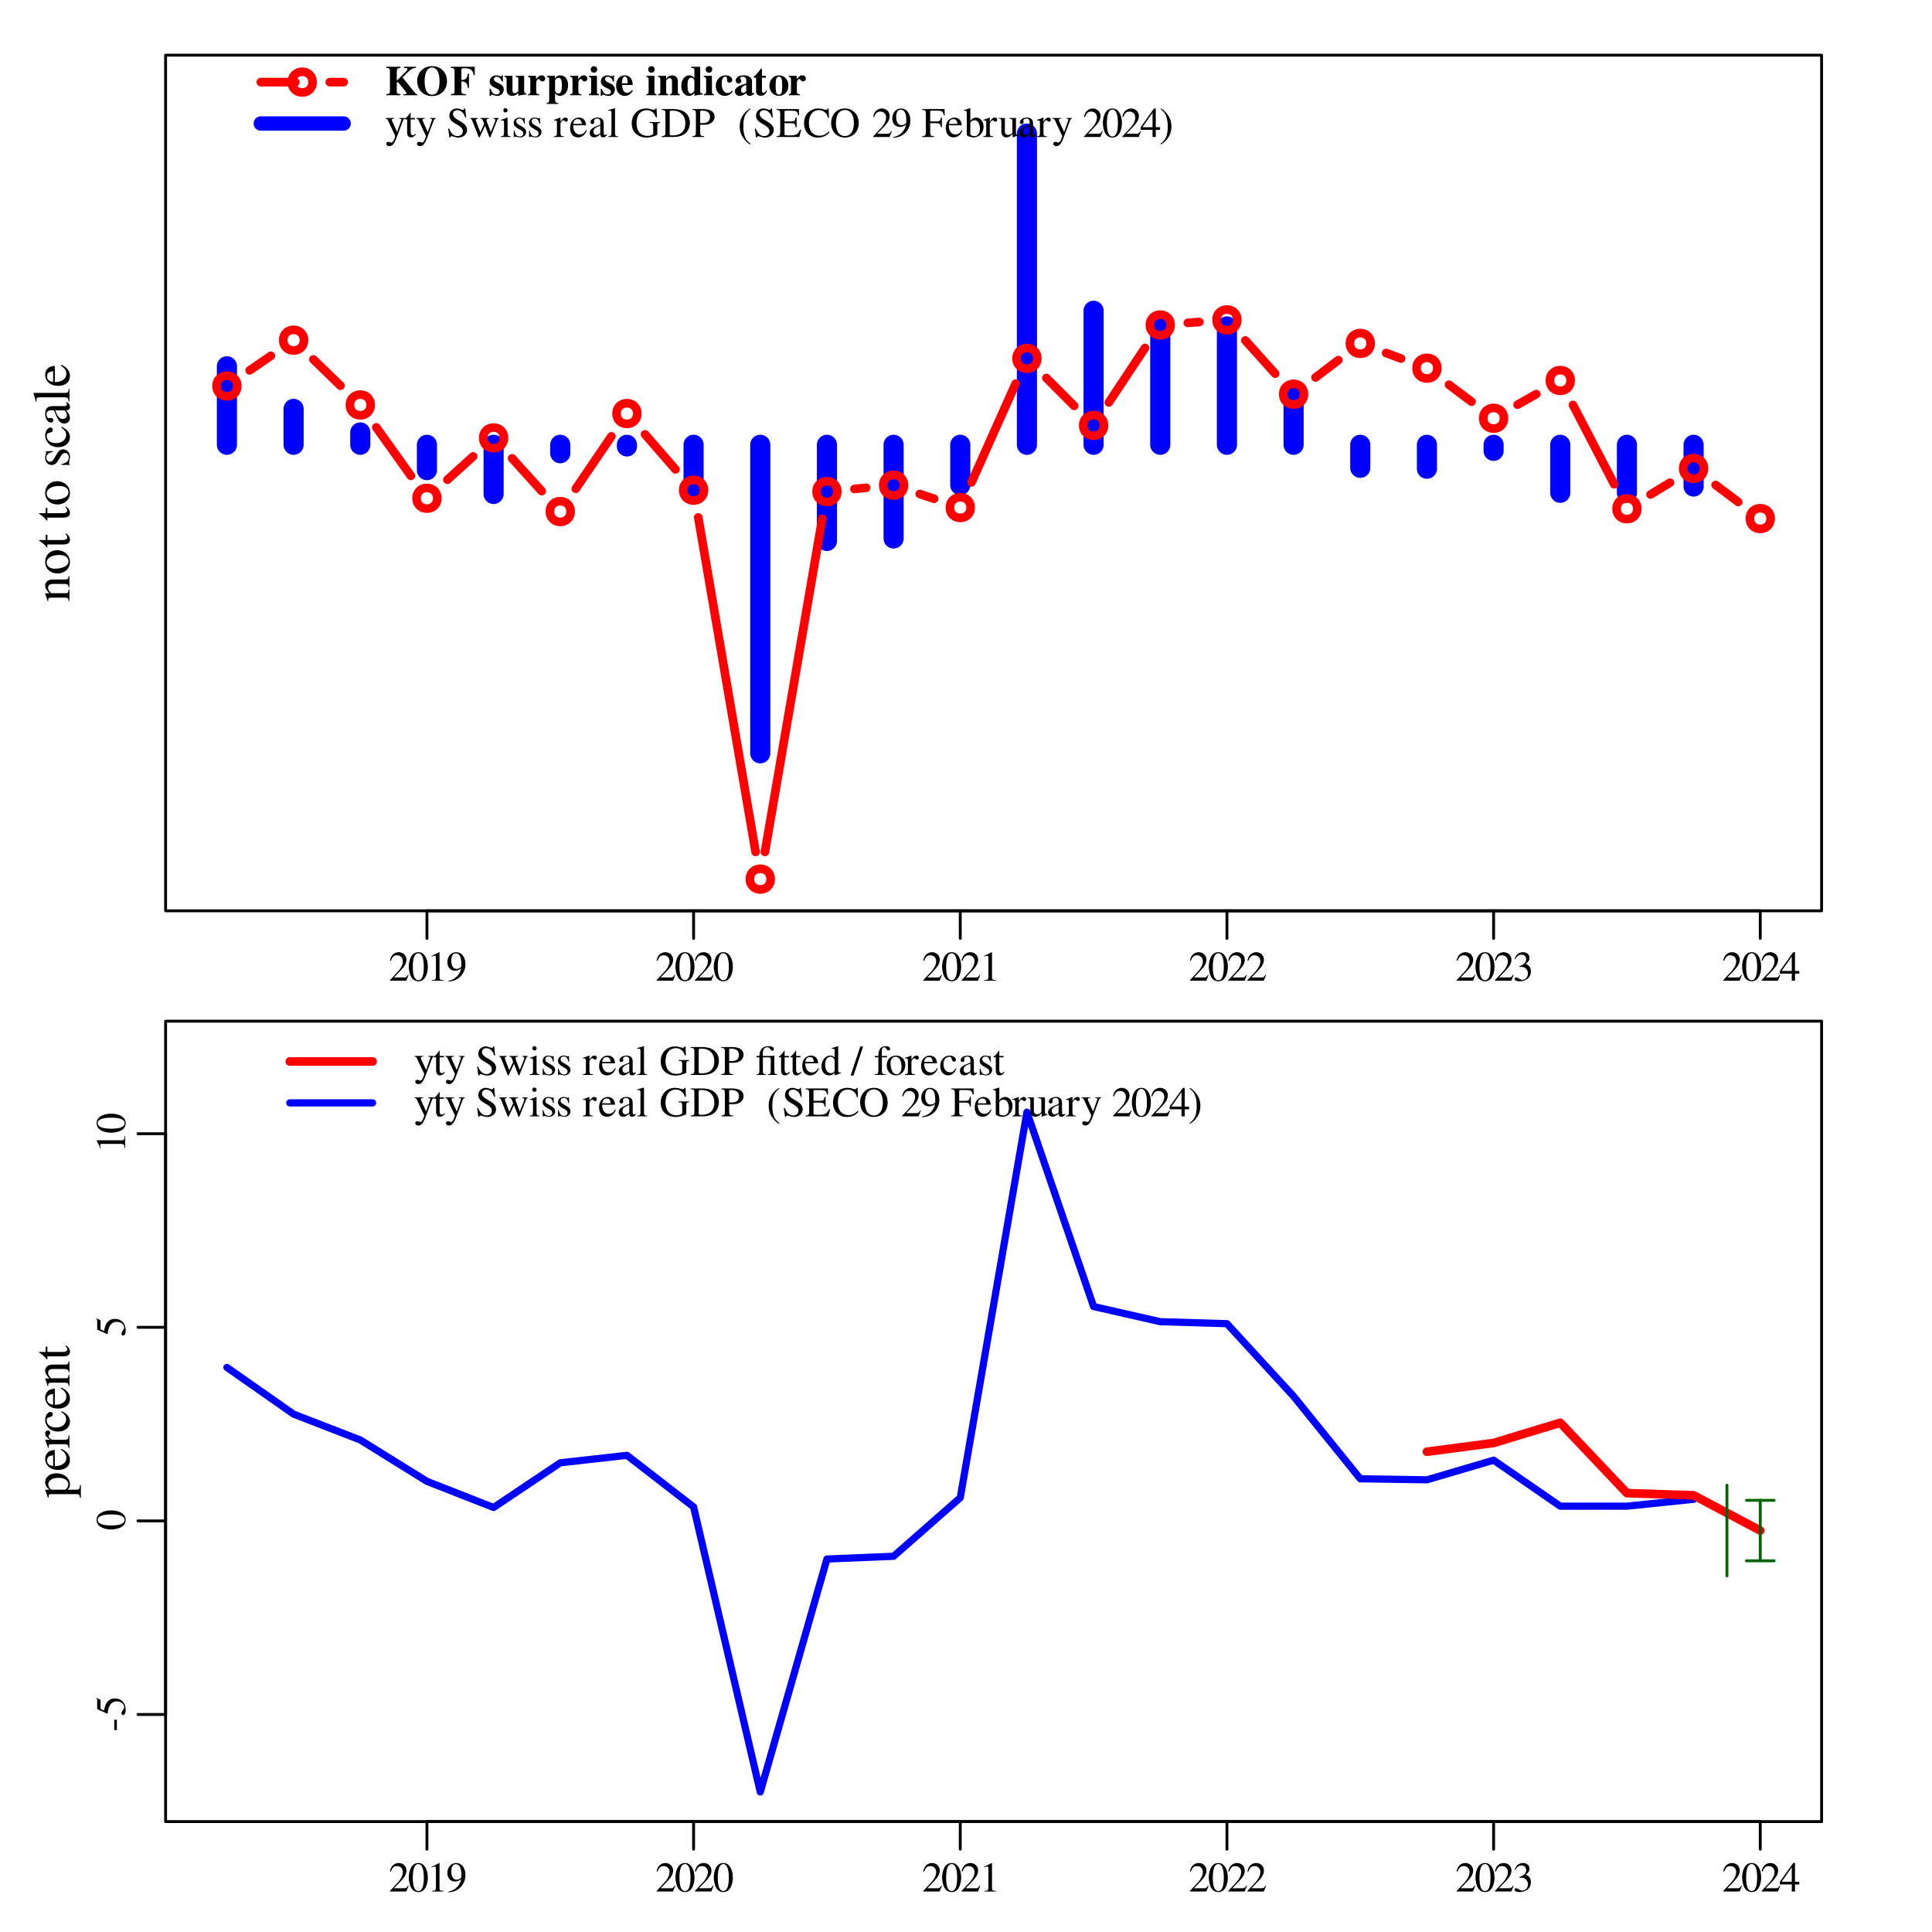 <?xml version="1.0" encoding="UTF-8"?>
<svg xmlns="http://www.w3.org/2000/svg" xmlns:xlink="http://www.w3.org/1999/xlink" width="504pt" height="504pt" viewBox="0 0 504 504" version="1.1">
<defs>
<g>
<symbol overflow="visible" id="glyph0-0">
<path style="stroke:none;" d=""/>
</symbol>
<symbol overflow="visible" id="glyph0-1">
<path style="stroke:none;" d="M 5.219 -1.5 L 5.078 -1.562 C 4.672 -0.922 4.547 -0.844 4.031 -0.844 L 1.406 -0.844 L 3.25 -2.766 C 4.234 -3.797 4.656 -4.625 4.656 -5.484 C 4.656 -6.594 3.766 -7.438 2.625 -7.438 C 2.031 -7.438 1.453 -7.188 1.047 -6.75 C 0.688 -6.375 0.531 -6.031 0.344 -5.25 L 0.578 -5.188 C 1.016 -6.266 1.391 -6.625 2.172 -6.625 C 3.109 -6.625 3.719 -6 3.719 -5.078 C 3.719 -4.203 3.219 -3.188 2.281 -2.219 L 0.328 -0.125 L 0.328 0 L 4.625 0 Z M 5.219 -1.5 "/>
</symbol>
<symbol overflow="visible" id="glyph0-2">
<path style="stroke:none;" d="M 2.797 -7.438 C 2.188 -7.438 1.734 -7.266 1.312 -6.859 C 0.688 -6.25 0.266 -4.984 0.266 -3.703 C 0.266 -2.484 0.625 -1.203 1.141 -0.594 C 1.547 -0.109 2.109 0.156 2.75 0.156 C 3.312 0.156 3.781 -0.031 4.188 -0.422 C 4.812 -1.016 5.234 -2.297 5.234 -3.625 C 5.234 -5.891 4.234 -7.438 2.797 -7.438 Z M 2.766 -7.156 C 3.688 -7.156 4.188 -5.906 4.188 -3.609 C 4.188 -1.312 3.703 -0.125 2.75 -0.125 C 1.797 -0.125 1.312 -1.312 1.312 -3.594 C 1.312 -5.938 1.812 -7.156 2.766 -7.156 Z M 2.766 -7.156 "/>
</symbol>
<symbol overflow="visible" id="glyph0-3">
<path style="stroke:none;" d="M 1.297 0 L 4.328 0 L 4.328 -0.172 C 3.484 -0.172 3.297 -0.281 3.281 -0.812 L 3.281 -7.406 L 3.203 -7.438 L 1.219 -6.438 L 1.219 -6.281 C 1.656 -6.453 1.906 -6.516 2.016 -6.516 C 2.25 -6.516 2.344 -6.359 2.344 -6 L 2.344 -1.016 C 2.328 -0.328 2.141 -0.172 1.297 -0.172 Z M 1.297 0 "/>
</symbol>
<symbol overflow="visible" id="glyph0-4">
<path style="stroke:none;" d="M 0.656 0.234 C 1.875 0.094 2.484 -0.109 3.234 -0.656 C 4.375 -1.484 5.047 -2.844 5.047 -4.328 C 5.047 -6.156 4.047 -7.438 2.625 -7.438 C 1.312 -7.438 0.328 -6.328 0.328 -4.844 C 0.328 -3.5 1.125 -2.609 2.312 -2.609 C 2.922 -2.609 3.375 -2.781 3.953 -3.234 C 3.516 -1.438 2.281 -0.266 0.609 0.016 Z M 3.984 -3.906 C 3.984 -3.688 3.938 -3.594 3.812 -3.484 C 3.516 -3.234 3.109 -3.078 2.703 -3.078 C 1.875 -3.078 1.344 -3.906 1.344 -5.219 C 1.344 -5.844 1.516 -6.5 1.75 -6.781 C 1.938 -7 2.219 -7.125 2.531 -7.125 C 3.484 -7.125 3.984 -6.188 3.984 -4.328 Z M 3.984 -3.906 "/>
</symbol>
<symbol overflow="visible" id="glyph0-5">
<path style="stroke:none;" d="M 1.688 -3.625 C 2.328 -3.625 2.578 -3.609 2.844 -3.516 C 3.531 -3.25 3.953 -2.641 3.953 -1.875 C 3.953 -0.953 3.328 -0.234 2.516 -0.234 C 2.219 -0.234 1.984 -0.312 1.578 -0.578 C 1.266 -0.781 1.078 -0.859 0.891 -0.859 C 0.641 -0.859 0.469 -0.703 0.469 -0.469 C 0.469 -0.094 0.953 0.156 1.719 0.156 C 2.547 0.156 3.422 -0.125 3.953 -0.578 C 4.469 -1.031 4.734 -1.672 4.734 -2.406 C 4.734 -2.984 4.562 -3.484 4.25 -3.828 C 4.031 -4.062 3.812 -4.203 3.344 -4.406 C 4.094 -4.922 4.359 -5.328 4.359 -5.922 C 4.359 -6.828 3.672 -7.438 2.656 -7.438 C 2.094 -7.438 1.609 -7.25 1.219 -6.891 C 0.891 -6.594 0.719 -6.312 0.5 -5.656 L 0.656 -5.609 C 1.094 -6.422 1.594 -6.781 2.281 -6.781 C 3.016 -6.781 3.5 -6.297 3.5 -5.594 C 3.5 -5.203 3.328 -4.812 3.062 -4.531 C 2.734 -4.203 2.422 -4.031 1.672 -3.766 Z M 1.688 -3.625 "/>
</symbol>
<symbol overflow="visible" id="glyph0-6">
<path style="stroke:none;" d="M 5.188 -2.547 L 4.062 -2.547 L 4.062 -7.438 L 3.594 -7.438 L 0.125 -2.547 L 0.125 -1.844 L 3.219 -1.844 L 3.219 0 L 4.062 0 L 4.062 -1.844 L 5.188 -1.844 Z M 3.219 -2.547 L 0.578 -2.547 L 3.219 -6.312 Z M 3.219 -2.547 "/>
</symbol>
<symbol overflow="visible" id="glyph0-7">
<path style="stroke:none;" d="M 5.219 -4.953 L 3.734 -4.953 L 3.734 -4.781 C 4.094 -4.781 4.266 -4.688 4.266 -4.516 C 4.266 -4.469 4.25 -4.406 4.219 -4.328 L 3.156 -1.281 L 1.891 -4.062 C 1.828 -4.219 1.781 -4.375 1.781 -4.484 C 1.781 -4.688 1.953 -4.766 2.422 -4.781 L 2.422 -4.953 L 0.156 -4.953 L 0.156 -4.797 C 0.438 -4.75 0.625 -4.625 0.719 -4.438 L 1.969 -1.734 C 2.094 -1.438 2.109 -1.438 2.172 -1.312 C 2.469 -0.766 2.656 -0.359 2.656 -0.203 C 2.656 -0.016 2.391 0.656 2.219 0.984 C 2.047 1.266 1.812 1.469 1.656 1.469 C 1.594 1.469 1.5 1.453 1.375 1.391 C 1.172 1.312 0.984 1.281 0.797 1.281 C 0.531 1.281 0.328 1.484 0.328 1.766 C 0.328 2.125 0.672 2.391 1.141 2.391 C 1.891 2.391 2.391 1.797 3 0.203 L 4.703 -4.297 C 4.844 -4.641 4.969 -4.75 5.219 -4.781 Z M 5.219 -4.953 "/>
</symbol>
<symbol overflow="visible" id="glyph0-8">
<path style="stroke:none;" d="M 2.812 -4.953 L 1.688 -4.953 L 1.688 -6.219 C 1.688 -6.344 1.672 -6.375 1.609 -6.375 C 0.984 -5.438 0.656 -5.078 0.328 -4.891 C 0.203 -4.812 0.141 -4.734 0.141 -4.672 C 0.141 -4.641 0.156 -4.625 0.188 -4.594 L 0.766 -4.594 L 0.766 -1.281 C 0.766 -0.359 1.094 0.109 1.75 0.109 C 2.281 0.109 2.703 -0.156 3.062 -0.719 L 2.922 -0.844 C 2.688 -0.562 2.516 -0.469 2.266 -0.469 C 1.859 -0.469 1.688 -0.766 1.688 -1.453 L 1.688 -4.594 L 2.812 -4.594 Z M 2.812 -4.953 "/>
</symbol>
<symbol overflow="visible" id="glyph0-9">
<path style="stroke:none;" d=""/>
</symbol>
<symbol overflow="visible" id="glyph0-10">
<path style="stroke:none;" d="M 4.922 -7.438 L 4.688 -7.438 C 4.641 -7.188 4.516 -7.062 4.328 -7.062 C 4.219 -7.062 4.031 -7.109 3.844 -7.188 C 3.438 -7.344 3.031 -7.438 2.672 -7.438 C 2.219 -7.438 1.734 -7.25 1.359 -6.938 C 0.984 -6.594 0.781 -6.125 0.781 -5.562 C 0.781 -4.672 1.266 -4.062 2.5 -3.406 C 3.281 -2.984 3.859 -2.547 4.141 -2.125 C 4.234 -1.984 4.297 -1.75 4.297 -1.469 C 4.297 -0.75 3.734 -0.234 2.938 -0.234 C 1.953 -0.234 1.266 -0.844 0.719 -2.188 L 0.469 -2.188 L 0.797 0.141 L 1.031 0.141 C 1.047 -0.062 1.172 -0.219 1.344 -0.219 C 1.469 -0.219 1.656 -0.172 1.859 -0.094 C 2.281 0.062 2.734 0.156 3.156 0.156 C 4.438 0.156 5.406 -0.719 5.406 -1.859 C 5.406 -2.766 4.797 -3.469 3.344 -4.25 C 2.188 -4.891 1.734 -5.375 1.734 -5.969 C 1.734 -6.578 2.188 -6.984 2.875 -6.984 C 3.359 -6.984 3.828 -6.781 4.219 -6.375 C 4.547 -6.031 4.703 -5.734 4.891 -5.094 L 5.156 -5.094 Z M 4.922 -7.438 "/>
</symbol>
<symbol overflow="visible" id="glyph0-11">
<path style="stroke:none;" d="M 6.281 -4.953 L 6.281 -4.781 C 6.656 -4.703 6.766 -4.625 6.766 -4.438 C 6.766 -4.281 6.703 -4.016 6.578 -3.719 L 5.594 -1.281 L 4.656 -3.734 C 4.484 -4.25 4.484 -4.25 4.484 -4.391 C 4.484 -4.625 4.594 -4.703 5.109 -4.781 L 5.109 -4.953 L 2.875 -4.953 L 2.875 -4.781 C 3.281 -4.734 3.422 -4.609 3.641 -4.031 C 3.703 -3.875 3.797 -3.594 3.859 -3.406 L 2.859 -1.219 L 1.766 -4.094 C 1.734 -4.203 1.703 -4.312 1.703 -4.422 C 1.703 -4.656 1.828 -4.734 2.219 -4.781 L 2.219 -4.953 L 0.234 -4.953 L 0.234 -4.781 C 0.484 -4.766 0.578 -4.656 0.812 -4.094 L 2.297 -0.328 C 2.438 0.016 2.516 0.156 2.578 0.156 C 2.641 0.156 2.734 0.016 2.859 -0.281 L 4.094 -2.922 L 5.094 -0.312 C 5.266 0.094 5.281 0.156 5.359 0.156 C 5.438 0.156 5.484 0.062 5.672 -0.391 L 7.188 -4.188 C 7.375 -4.656 7.406 -4.703 7.641 -4.781 L 7.641 -4.953 Z M 6.281 -4.953 "/>
</symbol>
<symbol overflow="visible" id="glyph0-12">
<path style="stroke:none;" d="M 0.172 0 L 2.781 0 L 2.781 -0.172 C 2.062 -0.219 1.984 -0.312 1.969 -1.125 L 1.969 -5.031 L 1.922 -5.062 L 0.219 -4.453 L 0.219 -4.297 L 0.312 -4.297 C 0.438 -4.328 0.578 -4.328 0.688 -4.328 C 0.953 -4.328 1.047 -4.156 1.047 -3.672 L 1.047 -1.125 C 1.016 -0.312 0.922 -0.203 0.172 -0.172 Z M 1.406 -7.516 C 1.109 -7.516 0.859 -7.266 0.859 -6.953 C 0.859 -6.641 1.094 -6.391 1.406 -6.391 C 1.734 -6.391 1.984 -6.641 1.984 -6.953 C 1.984 -7.266 1.734 -7.516 1.406 -7.516 Z M 1.406 -7.516 "/>
</symbol>
<symbol overflow="visible" id="glyph0-13">
<path style="stroke:none;" d="M 3.469 -3.453 L 3.422 -4.969 L 3.297 -4.969 C 3.25 -4.875 3.188 -4.844 3.125 -4.844 C 3.062 -4.844 2.953 -4.859 2.828 -4.922 C 2.578 -5 2.328 -5.062 2.062 -5.062 C 1.188 -5.062 0.562 -4.484 0.562 -3.703 C 0.562 -3.078 0.906 -2.641 1.844 -2.109 L 2.484 -1.75 C 2.875 -1.531 3.062 -1.266 3.062 -0.922 C 3.062 -0.438 2.703 -0.125 2.141 -0.125 C 1.391 -0.125 1 -0.547 0.75 -1.672 L 0.578 -1.672 L 0.578 0.047 L 0.719 0.047 C 0.797 -0.062 0.844 -0.094 0.969 -0.094 C 1.094 -0.094 1.219 -0.062 1.469 0 C 1.766 0.062 2.062 0.109 2.281 0.109 C 3.141 0.109 3.828 -0.531 3.828 -1.297 C 3.828 -1.844 3.562 -2.219 2.906 -2.609 L 1.719 -3.312 C 1.406 -3.5 1.25 -3.766 1.25 -4.062 C 1.25 -4.516 1.578 -4.812 2.094 -4.812 C 2.719 -4.812 3.047 -4.438 3.297 -3.453 Z M 3.469 -3.453 "/>
</symbol>
<symbol overflow="visible" id="glyph0-14">
<path style="stroke:none;" d="M 0.062 0 L 2.688 0 L 2.688 -0.172 C 1.953 -0.188 1.781 -0.344 1.766 -0.984 L 1.766 -3.469 C 1.766 -3.812 2.219 -4.359 2.531 -4.359 C 2.594 -4.359 2.688 -4.312 2.812 -4.203 C 2.984 -4.031 3.109 -3.984 3.25 -3.984 C 3.516 -3.984 3.688 -4.172 3.688 -4.484 C 3.688 -4.844 3.453 -5.062 3.078 -5.062 C 2.625 -5.062 2.312 -4.812 1.766 -4.031 L 1.766 -5.031 L 1.703 -5.062 C 1.094 -4.812 0.688 -4.656 0.078 -4.469 L 0.078 -4.297 C 0.234 -4.328 0.328 -4.328 0.469 -4.328 C 0.734 -4.328 0.844 -4.156 0.844 -3.672 L 0.844 -0.922 C 0.812 -0.359 0.75 -0.281 0.062 -0.172 Z M 0.062 0 "/>
</symbol>
<symbol overflow="visible" id="glyph0-15">
<path style="stroke:none;" d="M 4.484 -1.797 C 3.953 -0.969 3.484 -0.656 2.781 -0.656 C 2.156 -0.656 1.688 -0.969 1.359 -1.594 C 1.172 -2.016 1.094 -2.359 1.062 -3.047 L 4.453 -3.047 C 4.359 -3.766 4.25 -4.078 3.984 -4.438 C 3.656 -4.828 3.141 -5.062 2.578 -5.062 C 2.031 -5.062 1.5 -4.859 1.094 -4.484 C 0.578 -4.031 0.281 -3.25 0.281 -2.359 C 0.281 -0.844 1.062 0.109 2.328 0.109 C 3.375 0.109 4.203 -0.531 4.656 -1.734 Z M 1.094 -3.406 C 1.203 -4.25 1.578 -4.656 2.25 -4.656 C 2.922 -4.656 3.188 -4.359 3.328 -3.406 Z M 1.094 -3.406 "/>
</symbol>
<symbol overflow="visible" id="glyph0-16">
<path style="stroke:none;" d="M 4.859 -0.719 C 4.672 -0.578 4.547 -0.516 4.375 -0.516 C 4.125 -0.516 4.047 -0.672 4.047 -1.156 L 4.047 -3.297 C 4.047 -3.875 4 -4.188 3.828 -4.453 C 3.594 -4.844 3.109 -5.062 2.469 -5.062 C 1.438 -5.062 0.609 -4.516 0.609 -3.828 C 0.609 -3.578 0.828 -3.359 1.094 -3.359 C 1.359 -3.359 1.578 -3.578 1.578 -3.812 C 1.578 -3.859 1.578 -3.922 1.562 -4 C 1.547 -4.094 1.531 -4.188 1.531 -4.25 C 1.531 -4.547 1.875 -4.797 2.328 -4.797 C 2.859 -4.797 3.156 -4.484 3.156 -3.891 L 3.156 -3.219 C 1.469 -2.547 1.281 -2.438 0.797 -2.031 C 0.562 -1.797 0.406 -1.438 0.406 -1.062 C 0.406 -0.375 0.891 0.109 1.562 0.109 C 2.047 0.109 2.5 -0.125 3.172 -0.688 C 3.219 -0.109 3.422 0.109 3.875 0.109 C 4.25 0.109 4.484 -0.016 4.859 -0.438 Z M 3.156 -1.359 C 3.156 -1.016 3.109 -0.906 2.875 -0.766 C 2.594 -0.609 2.297 -0.531 2.062 -0.531 C 1.688 -0.531 1.375 -0.906 1.375 -1.375 L 1.375 -1.422 C 1.391 -2.078 1.875 -2.5 3.156 -2.953 Z M 3.156 -1.359 "/>
</symbol>
<symbol overflow="visible" id="glyph0-17">
<path style="stroke:none;" d="M 0.234 0 L 2.828 0 L 2.828 -0.172 C 2.141 -0.203 2.016 -0.312 2 -0.922 L 2 -7.484 L 1.953 -7.516 C 1.391 -7.344 0.984 -7.219 0.203 -7.031 L 0.203 -6.859 L 0.281 -6.859 C 0.391 -6.859 0.531 -6.875 0.609 -6.875 C 0.969 -6.875 1.078 -6.719 1.078 -6.203 L 1.078 -0.953 C 1.062 -0.359 0.906 -0.203 0.234 -0.172 Z M 0.234 0 "/>
</symbol>
<symbol overflow="visible" id="glyph0-18">
<path style="stroke:none;" d="M 7.797 -3.891 L 5 -3.891 L 5 -3.703 C 5.859 -3.641 5.938 -3.547 5.969 -2.719 L 5.969 -0.938 C 5.969 -0.578 5.297 -0.281 4.5 -0.281 C 2.703 -0.281 1.609 -1.547 1.609 -3.594 C 1.609 -4.625 1.906 -5.625 2.391 -6.156 C 2.875 -6.703 3.562 -7 4.312 -7 C 4.922 -7 5.484 -6.781 5.891 -6.391 C 6.219 -6.078 6.406 -5.781 6.672 -5.109 L 6.938 -5.109 L 6.844 -7.438 L 6.594 -7.438 C 6.531 -7.219 6.344 -7.078 6.109 -7.078 C 6 -7.078 5.812 -7.109 5.625 -7.188 C 5.125 -7.344 4.609 -7.438 4.109 -7.438 C 1.922 -7.438 0.359 -5.812 0.359 -3.578 C 0.359 -2.5 0.656 -1.672 1.266 -1.016 C 1.984 -0.266 3.062 0.156 4.266 0.156 C 5.219 0.156 6.594 -0.234 7.031 -0.609 L 7.031 -2.844 C 7.047 -3.516 7.172 -3.656 7.797 -3.703 Z M 7.797 -3.891 "/>
</symbol>
<symbol overflow="visible" id="glyph0-19">
<path style="stroke:none;" d="M 0.172 0 L 3.297 0 C 4.578 0 5.734 -0.359 6.406 -0.984 C 7.125 -1.625 7.531 -2.609 7.531 -3.672 C 7.531 -4.656 7.219 -5.516 6.594 -6.125 C 5.859 -6.891 4.656 -7.281 3.141 -7.281 L 0.172 -7.281 L 0.172 -7.078 C 1.047 -7 1.141 -6.906 1.141 -6.078 L 1.141 -1.203 C 1.141 -0.391 1 -0.266 0.172 -0.203 Z M 2.266 -6.453 C 2.266 -6.781 2.375 -6.875 2.844 -6.875 C 3.797 -6.875 4.5 -6.703 5.031 -6.328 C 5.891 -5.734 6.344 -4.781 6.344 -3.594 C 6.344 -2.297 5.891 -1.375 5 -0.859 C 4.438 -0.531 3.797 -0.406 2.844 -0.406 C 2.391 -0.406 2.266 -0.5 2.266 -0.859 Z M 2.266 -6.453 "/>
</symbol>
<symbol overflow="visible" id="glyph0-20">
<path style="stroke:none;" d="M 0.172 -7.078 C 0.984 -6.984 1.094 -6.891 1.094 -6.078 L 1.094 -1.312 C 1.094 -0.391 1.016 -0.281 0.172 -0.203 L 0.172 0 L 3.25 0 L 3.25 -0.203 C 2.391 -0.234 2.234 -0.391 2.219 -1.203 L 2.219 -3.203 C 2.516 -3.172 2.688 -3.172 2.984 -3.172 C 3.844 -3.172 4.438 -3.281 4.906 -3.547 C 5.562 -3.891 5.969 -4.562 5.969 -5.297 C 5.969 -5.75 5.812 -6.172 5.516 -6.484 C 5.078 -6.969 4.109 -7.281 3.078 -7.281 L 0.172 -7.281 Z M 2.219 -6.5 C 2.219 -6.797 2.297 -6.875 2.594 -6.875 C 4.078 -6.875 4.766 -6.359 4.766 -5.219 C 4.766 -4.156 4.109 -3.609 2.844 -3.609 C 2.625 -3.609 2.469 -3.625 2.219 -3.641 Z M 2.219 -6.5 "/>
</symbol>
<symbol overflow="visible" id="glyph0-21">
<path style="stroke:none;" d="M 3.25 -7.438 C 2.438 -6.891 2.094 -6.625 1.688 -6.109 C 0.906 -5.156 0.531 -4.062 0.531 -2.766 C 0.531 -1.359 0.938 -0.297 1.906 0.828 C 2.359 1.359 2.641 1.594 3.219 1.953 L 3.344 1.766 C 2.469 1.078 2.156 0.688 1.859 -0.125 C 1.594 -0.875 1.469 -1.688 1.469 -2.812 C 1.469 -3.953 1.609 -4.875 1.906 -5.547 C 2.219 -6.219 2.547 -6.625 3.344 -7.266 Z M 3.25 -7.438 "/>
</symbol>
<symbol overflow="visible" id="glyph0-22">
<path style="stroke:none;" d="M 6.562 -1.859 L 6.266 -1.859 C 5.734 -0.688 5.234 -0.422 3.656 -0.406 L 3.359 -0.406 C 2.219 -0.438 2.219 -0.453 2.219 -0.875 L 2.219 -3.594 L 3.906 -3.594 C 4.828 -3.578 4.969 -3.438 5.109 -2.547 L 5.375 -2.547 L 5.375 -5.094 L 5.109 -5.094 C 4.984 -4.203 4.828 -4.062 3.906 -4.047 L 2.219 -4.047 L 2.219 -6.484 C 2.219 -6.812 2.266 -6.859 2.578 -6.859 L 4.062 -6.859 C 5.328 -6.844 5.562 -6.688 5.734 -5.703 L 6 -5.703 L 5.969 -7.281 L 0.125 -7.281 L 0.125 -7.078 C 0.938 -7.016 1.062 -6.875 1.094 -6.078 L 1.094 -1.203 C 1.062 -0.406 0.922 -0.25 0.125 -0.203 L 0.125 0 L 6.078 0 Z M 6.562 -1.859 "/>
</symbol>
<symbol overflow="visible" id="glyph0-23">
<path style="stroke:none;" d="M 6.812 -4.969 L 6.719 -7.438 L 6.484 -7.438 C 6.422 -7.203 6.25 -7.078 6.031 -7.078 C 5.922 -7.078 5.766 -7.109 5.594 -7.156 C 5.062 -7.344 4.516 -7.438 4 -7.438 C 3.094 -7.438 2.172 -7.094 1.5 -6.484 C 0.719 -5.812 0.312 -4.797 0.312 -3.594 C 0.312 -1.344 1.766 0.156 3.953 0.156 C 5.203 0.156 6.297 -0.359 6.969 -1.25 L 6.766 -1.438 C 5.969 -0.656 5.219 -0.328 4.312 -0.328 C 3.625 -0.328 3 -0.547 2.531 -0.969 C 1.922 -1.5 1.578 -2.5 1.578 -3.734 C 1.578 -5.719 2.609 -7 4.203 -7 C 4.828 -7 5.406 -6.766 5.844 -6.344 C 6.188 -5.984 6.359 -5.672 6.562 -4.969 Z M 6.812 -4.969 "/>
</symbol>
<symbol overflow="visible" id="glyph0-24">
<path style="stroke:none;" d="M 3.969 -7.438 C 1.875 -7.438 0.375 -5.859 0.375 -3.641 C 0.375 -2.609 0.719 -1.594 1.312 -0.969 C 1.953 -0.281 2.938 0.156 3.906 0.156 C 6.078 0.156 7.562 -1.375 7.562 -3.594 C 7.562 -4.688 7.25 -5.625 6.641 -6.281 C 5.953 -7.047 5.031 -7.438 3.969 -7.438 Z M 3.969 -7.047 C 4.484 -7.047 4.984 -6.844 5.375 -6.484 C 5.969 -5.953 6.312 -4.922 6.312 -3.609 C 6.312 -2.953 6.188 -2.203 5.953 -1.625 C 5.859 -1.359 5.672 -1.078 5.406 -0.828 C 5.031 -0.438 4.531 -0.234 3.953 -0.234 C 3.438 -0.234 2.953 -0.438 2.547 -0.781 C 1.984 -1.281 1.625 -2.391 1.625 -3.625 C 1.625 -4.734 1.938 -5.812 2.391 -6.328 C 2.828 -6.797 3.359 -7.047 3.969 -7.047 Z M 3.969 -7.047 "/>
</symbol>
<symbol overflow="visible" id="glyph0-25">
<path style="stroke:none;" d="M 5.266 -2.547 L 5.266 -5.094 L 5.016 -5.094 C 4.891 -4.219 4.703 -4.062 3.812 -4.047 L 2.219 -4.047 L 2.219 -6.484 C 2.219 -6.812 2.25 -6.859 2.562 -6.859 L 4.062 -6.859 C 5.328 -6.844 5.562 -6.688 5.734 -5.703 L 6 -5.703 L 5.969 -7.281 L 0.125 -7.281 L 0.125 -7.078 C 0.938 -7.016 1.062 -6.875 1.094 -6.078 L 1.094 -1.312 C 1.078 -0.391 0.969 -0.266 0.125 -0.203 L 0.125 0 L 3.219 0 L 3.219 -0.203 C 2.375 -0.234 2.219 -0.391 2.219 -1.203 L 2.219 -3.594 L 3.812 -3.594 C 4.703 -3.594 4.891 -3.438 5.016 -2.547 Z M 5.266 -2.547 "/>
</symbol>
<symbol overflow="visible" id="glyph0-26">
<path style="stroke:none;" d="M 1.688 -7.484 L 1.625 -7.516 C 1.172 -7.359 0.875 -7.266 0.359 -7.109 L 0.031 -7.031 L 0.031 -6.859 C 0.094 -6.859 0.125 -6.859 0.219 -6.859 C 0.656 -6.859 0.766 -6.766 0.766 -6.297 L 0.766 -0.594 C 0.766 -0.25 1.688 0.109 2.578 0.109 C 4.031 0.109 5.141 -1.094 5.141 -2.672 C 5.141 -4.031 4.312 -5.062 3.219 -5.062 C 2.547 -5.062 1.906 -4.672 1.688 -4.125 Z M 1.688 -3.547 C 1.688 -3.969 2.203 -4.359 2.766 -4.359 C 3.078 -4.359 3.359 -4.25 3.594 -4.047 C 3.938 -3.703 4.188 -2.953 4.188 -2.172 C 4.188 -0.953 3.656 -0.234 2.75 -0.234 C 2.172 -0.234 1.688 -0.484 1.688 -0.766 Z M 1.688 -3.547 "/>
</symbol>
<symbol overflow="visible" id="glyph0-27">
<path style="stroke:none;" d="M 5.266 -0.547 L 5.219 -0.547 C 4.672 -0.578 4.594 -0.656 4.594 -1.172 L 4.594 -4.953 L 2.844 -4.953 L 2.844 -4.766 C 3.531 -4.734 3.656 -4.625 3.656 -4.062 L 3.656 -1.484 C 3.656 -1.172 3.609 -1.016 3.453 -0.906 C 3.156 -0.656 2.812 -0.531 2.484 -0.531 C 2.062 -0.531 1.703 -0.906 1.703 -1.359 L 1.703 -4.953 L 0.094 -4.953 L 0.094 -4.797 C 0.609 -4.781 0.766 -4.625 0.781 -4.094 L 0.781 -1.312 C 0.781 -0.453 1.312 0.109 2.109 0.109 C 2.516 0.109 2.953 -0.062 3.25 -0.359 L 3.719 -0.844 L 3.719 0.078 L 3.766 0.094 C 4.312 -0.125 4.703 -0.234 5.266 -0.391 Z M 5.266 -0.547 "/>
</symbol>
<symbol overflow="visible" id="glyph0-28">
<path style="stroke:none;" d="M 0.422 1.953 C 1.234 1.406 1.562 1.141 1.969 0.625 C 2.75 -0.328 3.141 -1.438 3.141 -2.719 C 3.141 -4.125 2.734 -5.188 1.766 -6.312 C 1.312 -6.844 1.016 -7.078 0.453 -7.438 L 0.312 -7.266 C 1.203 -6.562 1.5 -6.188 1.797 -5.359 C 2.062 -4.625 2.188 -3.797 2.188 -2.688 C 2.188 -1.531 2.047 -0.625 1.75 0.047 C 1.453 0.719 1.109 1.141 0.312 1.766 Z M 0.422 1.953 "/>
</symbol>
<symbol overflow="visible" id="glyph0-29">
<path style="stroke:none;" d="M 0.344 -4.594 L 1.094 -4.594 L 1.094 -1.031 C 1.062 -0.312 0.953 -0.172 0.359 -0.172 L 0.359 0 L 2.766 0 L 2.766 -0.172 C 2.156 -0.203 2.016 -0.359 2.016 -0.969 L 2.016 -4.594 L 2.953 -4.594 C 4.031 -4.594 4.062 -4.562 4.062 -3.969 L 4.062 -1.062 C 4.062 -0.312 4 -0.219 3.312 -0.172 L 3.312 0 L 5.734 0 L 5.734 -0.172 C 5.109 -0.203 5 -0.359 5 -1.062 L 5 -3.953 C 5 -4.078 5 -4.25 5 -4.453 L 5.016 -5.031 L 4.969 -5.062 C 4.531 -4.984 4.188 -4.953 3.734 -4.953 L 2 -4.953 L 2 -5.422 C 1.984 -5.828 2.031 -6.266 2.094 -6.438 C 2.234 -6.906 2.672 -7.234 3.172 -7.234 C 3.469 -7.234 3.672 -7.109 3.953 -6.719 C 4.156 -6.422 4.297 -6.312 4.484 -6.312 C 4.719 -6.312 4.891 -6.484 4.891 -6.75 C 4.891 -7.219 4.328 -7.516 3.484 -7.516 C 2.656 -7.516 2.016 -7.234 1.609 -6.688 C 1.281 -6.234 1.172 -5.828 1.094 -4.953 L 0.344 -4.953 Z M 0.344 -4.594 "/>
</symbol>
<symbol overflow="visible" id="glyph0-30">
<path style="stroke:none;" d="M 5.406 -0.641 C 5.266 -0.625 5.188 -0.625 5.141 -0.625 C 4.766 -0.625 4.656 -0.75 4.656 -1.25 L 4.656 -7.484 L 4.609 -7.516 C 4.094 -7.344 3.719 -7.219 2.984 -7.031 L 2.984 -6.859 C 3.078 -6.859 3.141 -6.859 3.234 -6.859 C 3.641 -6.859 3.734 -6.75 3.734 -6.297 L 3.734 -4.594 C 3.328 -4.938 3.031 -5.062 2.578 -5.062 C 1.312 -5.062 0.297 -3.812 0.297 -2.25 C 0.297 -0.844 1.109 0.109 2.328 0.109 C 2.953 0.109 3.359 -0.109 3.734 -0.625 L 3.734 0.078 L 3.781 0.109 L 5.406 -0.469 Z M 3.734 -1.125 C 3.734 -1.047 3.656 -0.906 3.547 -0.797 C 3.359 -0.578 3.078 -0.469 2.766 -0.469 C 1.844 -0.469 1.25 -1.344 1.25 -2.703 C 1.25 -3.938 1.781 -4.75 2.625 -4.75 C 3.219 -4.75 3.734 -4.234 3.734 -3.656 Z M 3.734 -1.125 "/>
</symbol>
<symbol overflow="visible" id="glyph0-31">
<path style="stroke:none;" d="M 3.156 -7.438 L 2.422 -7.438 L -0.094 0.156 L 0.656 0.156 Z M 3.156 -7.438 "/>
</symbol>
<symbol overflow="visible" id="glyph0-32">
<path style="stroke:none;" d="M 3.406 -4.953 L 2.047 -4.953 L 2.047 -6.219 C 2.047 -6.875 2.25 -7.203 2.672 -7.203 C 2.922 -7.203 3.062 -7.094 3.25 -6.781 C 3.438 -6.484 3.562 -6.375 3.75 -6.375 C 4.016 -6.375 4.219 -6.578 4.219 -6.828 C 4.219 -7.234 3.734 -7.516 3.062 -7.516 C 2.375 -7.516 1.797 -7.219 1.516 -6.719 C 1.234 -6.219 1.141 -5.828 1.141 -4.953 L 0.234 -4.953 L 0.234 -4.594 L 1.141 -4.594 L 1.141 -1.141 C 1.109 -0.312 1 -0.203 0.219 -0.172 L 0.219 0 L 3.078 0 L 3.078 -0.172 C 2.172 -0.203 2.062 -0.312 2.062 -1.141 L 2.062 -4.594 L 3.406 -4.594 Z M 3.406 -4.953 "/>
</symbol>
<symbol overflow="visible" id="glyph0-33">
<path style="stroke:none;" d="M 2.75 -5.062 C 1.312 -5.062 0.312 -4 0.312 -2.484 C 0.312 -0.984 1.344 0.109 2.734 0.109 C 4.109 0.109 5.172 -1.047 5.172 -2.578 C 5.172 -4.031 4.156 -5.062 2.75 -5.062 Z M 2.609 -4.75 C 3.531 -4.75 4.188 -3.703 4.188 -2.188 C 4.188 -0.938 3.688 -0.203 2.859 -0.203 C 2.438 -0.203 2.031 -0.469 1.797 -0.906 C 1.484 -1.469 1.312 -2.25 1.312 -3.031 C 1.312 -4.062 1.812 -4.75 2.609 -4.75 Z M 2.609 -4.75 "/>
</symbol>
<symbol overflow="visible" id="glyph0-34">
<path style="stroke:none;" d="M 4.375 -1.719 C 3.844 -0.953 3.453 -0.688 2.828 -0.688 C 1.812 -0.688 1.125 -1.562 1.125 -2.828 C 1.125 -3.969 1.734 -4.734 2.625 -4.734 C 3.016 -4.734 3.156 -4.625 3.266 -4.219 L 3.328 -3.969 C 3.422 -3.656 3.625 -3.469 3.859 -3.469 C 4.141 -3.469 4.375 -3.672 4.375 -3.922 C 4.375 -4.547 3.609 -5.062 2.688 -5.062 C 2.141 -5.062 1.578 -4.844 1.141 -4.438 C 0.578 -3.953 0.281 -3.219 0.281 -2.328 C 0.281 -0.906 1.141 0.109 2.359 0.109 C 2.859 0.109 3.297 -0.062 3.703 -0.406 C 4 -0.656 4.203 -0.969 4.531 -1.609 Z M 4.375 -1.719 "/>
</symbol>
<symbol overflow="visible" id="glyph1-0">
<path style="stroke:none;" d=""/>
</symbol>
<symbol overflow="visible" id="glyph1-1">
<path style="stroke:none;" d="M 0 -0.25 L 0 -3.156 L -0.203 -3.156 C -0.25 -2.469 -0.422 -2.25 -0.922 -2.25 L -4.781 -2.25 C -5.406 -2.922 -5.562 -3.219 -5.562 -3.672 C -5.562 -4.344 -5.141 -4.672 -4.234 -4.672 L -1.359 -4.672 C -0.469 -4.641 -0.25 -4.484 -0.203 -3.812 L 0 -3.812 L 0 -6.672 L -0.203 -6.672 C -0.281 -6 -0.438 -5.844 -1.109 -5.828 L -4.266 -5.828 C -5.562 -5.828 -6.328 -5.219 -6.328 -4.203 C -6.328 -3.578 -6.094 -3.156 -5.219 -2.219 L -6.297 -2.219 L -6.328 -2.125 C -6.062 -1.406 -5.906 -0.938 -5.703 -0.219 L -5.469 -0.219 C -5.516 -0.312 -5.531 -0.438 -5.531 -0.594 C -5.531 -0.969 -5.328 -1.094 -4.641 -1.094 L -1.234 -1.094 C -0.422 -1.094 -0.25 -0.938 -0.203 -0.25 Z M 0 -0.25 "/>
</symbol>
<symbol overflow="visible" id="glyph1-2">
<path style="stroke:none;" d="M -6.328 -3.438 C -6.328 -1.641 -5 -0.406 -3.109 -0.406 C -1.234 -0.406 0.141 -1.672 0.141 -3.406 C 0.141 -5.141 -1.312 -6.469 -3.219 -6.469 C -5.031 -6.469 -6.328 -5.203 -6.328 -3.438 Z M -5.938 -3.266 C -5.938 -4.406 -4.625 -5.219 -2.734 -5.219 C -1.172 -5.219 -0.25 -4.609 -0.25 -3.578 C -0.25 -3.031 -0.578 -2.531 -1.125 -2.234 C -1.844 -1.859 -2.812 -1.641 -3.781 -1.641 C -5.094 -1.641 -5.938 -2.266 -5.938 -3.266 Z M -5.938 -3.266 "/>
</symbol>
<symbol overflow="visible" id="glyph1-3">
<path style="stroke:none;" d="M -6.188 -3.5 L -6.188 -2.125 L -7.781 -2.125 C -7.922 -2.125 -7.969 -2.094 -7.969 -2.016 C -6.812 -1.219 -6.344 -0.812 -6.109 -0.406 C -6.016 -0.266 -5.922 -0.172 -5.844 -0.172 C -5.797 -0.172 -5.781 -0.188 -5.75 -0.234 L -5.75 -0.969 L -1.609 -0.969 C -0.453 -0.969 0.141 -1.375 0.141 -2.188 C 0.141 -2.859 -0.188 -3.375 -0.906 -3.844 L -1.062 -3.656 C -0.703 -3.359 -0.578 -3.141 -0.578 -2.828 C -0.578 -2.328 -0.953 -2.125 -1.812 -2.125 L -5.75 -2.125 L -5.75 -3.5 Z M -6.188 -3.5 "/>
</symbol>
<symbol overflow="visible" id="glyph1-4">
<path style="stroke:none;" d=""/>
</symbol>
<symbol overflow="visible" id="glyph1-5">
<path style="stroke:none;" d="M -4.312 -4.328 L -6.203 -4.281 L -6.203 -4.125 C -6.094 -4.062 -6.047 -3.984 -6.047 -3.906 C -6.047 -3.828 -6.078 -3.688 -6.141 -3.531 C -6.25 -3.219 -6.328 -2.906 -6.328 -2.578 C -6.328 -1.484 -5.609 -0.703 -4.625 -0.703 C -3.844 -0.703 -3.297 -1.141 -2.641 -2.312 L -2.188 -3.109 C -1.906 -3.594 -1.578 -3.828 -1.156 -3.828 C -0.547 -3.828 -0.172 -3.375 -0.172 -2.688 C -0.172 -1.734 -0.688 -1.25 -2.094 -0.938 L -2.094 -0.719 L 0.062 -0.719 L 0.062 -0.891 C -0.078 -0.984 -0.109 -1.047 -0.109 -1.203 C -0.109 -1.359 -0.078 -1.531 0 -1.844 C 0.078 -2.219 0.141 -2.578 0.141 -2.844 C 0.141 -3.922 -0.656 -4.781 -1.625 -4.781 C -2.312 -4.781 -2.766 -4.453 -3.266 -3.625 L -4.141 -2.141 C -4.375 -1.766 -4.703 -1.547 -5.078 -1.547 C -5.641 -1.547 -6.016 -1.984 -6.016 -2.609 C -6.016 -3.391 -5.562 -3.812 -4.312 -4.125 Z M -4.312 -4.328 "/>
</symbol>
<symbol overflow="visible" id="glyph1-6">
<path style="stroke:none;" d="M -2.141 -5.469 C -1.188 -4.812 -0.859 -4.312 -0.859 -3.531 C -0.859 -2.266 -1.953 -1.406 -3.531 -1.406 C -4.969 -1.406 -5.922 -2.156 -5.922 -3.266 C -5.922 -3.766 -5.781 -3.953 -5.266 -4.078 L -4.969 -4.172 C -4.562 -4.281 -4.328 -4.531 -4.328 -4.828 C -4.328 -5.188 -4.594 -5.469 -4.906 -5.469 C -5.672 -5.469 -6.328 -4.516 -6.328 -3.359 C -6.328 -2.688 -6.047 -1.984 -5.562 -1.422 C -4.953 -0.734 -4.016 -0.344 -2.922 -0.344 C -1.141 -0.344 0.141 -1.438 0.141 -2.953 C 0.141 -3.578 -0.078 -4.125 -0.516 -4.625 C -0.828 -4.984 -1.203 -5.25 -2.016 -5.672 Z M -2.141 -5.469 "/>
</symbol>
<symbol overflow="visible" id="glyph1-7">
<path style="stroke:none;" d="M -0.906 -6.078 C -0.719 -5.844 -0.641 -5.672 -0.641 -5.469 C -0.641 -5.156 -0.844 -5.062 -1.438 -5.062 L -4.125 -5.062 C -4.844 -5.062 -5.234 -4.984 -5.562 -4.781 C -6.062 -4.484 -6.328 -3.891 -6.328 -3.078 C -6.328 -1.781 -5.656 -0.766 -4.781 -0.766 C -4.469 -0.766 -4.188 -1.031 -4.188 -1.359 C -4.188 -1.688 -4.469 -1.984 -4.766 -1.984 C -4.828 -1.984 -4.891 -1.969 -4.984 -1.953 C -5.109 -1.922 -5.219 -1.906 -5.328 -1.906 C -5.688 -1.906 -6 -2.344 -6 -2.906 C -6 -3.578 -5.594 -3.953 -4.859 -3.953 L -4.016 -3.953 C -3.172 -1.844 -3.047 -1.594 -2.531 -1 C -2.25 -0.703 -1.781 -0.516 -1.328 -0.516 C -0.469 -0.516 0.141 -1.109 0.141 -1.953 C 0.141 -2.562 -0.156 -3.125 -0.859 -3.953 C -0.141 -4.031 0.141 -4.281 0.141 -4.844 C 0.141 -5.312 -0.031 -5.594 -0.547 -6.078 Z M -1.688 -3.953 C -1.281 -3.953 -1.125 -3.875 -0.969 -3.594 C -0.766 -3.25 -0.656 -2.875 -0.656 -2.578 C -0.656 -2.109 -1.125 -1.719 -1.719 -1.719 L -1.781 -1.719 C -2.594 -1.734 -3.125 -2.344 -3.688 -3.953 Z M -1.688 -3.953 "/>
</symbol>
<symbol overflow="visible" id="glyph1-8">
<path style="stroke:none;" d="M 0 -0.281 L 0 -3.531 L -0.203 -3.531 C -0.25 -2.672 -0.391 -2.516 -1.156 -2.5 L -9.359 -2.5 L -9.391 -2.453 C -9.172 -1.75 -9.016 -1.234 -8.781 -0.266 L -8.562 -0.266 L -8.562 -0.344 C -8.578 -0.5 -8.594 -0.656 -8.594 -0.766 C -8.594 -1.203 -8.406 -1.344 -7.75 -1.344 L -1.203 -1.344 C -0.453 -1.328 -0.266 -1.141 -0.203 -0.281 Z M 0 -0.281 "/>
</symbol>
<symbol overflow="visible" id="glyph1-9">
<path style="stroke:none;" d="M -2.25 -5.609 C -1.203 -4.953 -0.812 -4.359 -0.812 -3.484 C -0.812 -2.688 -1.203 -2.109 -2 -1.703 C -2.516 -1.453 -2.953 -1.359 -3.812 -1.328 L -3.812 -5.562 C -4.703 -5.453 -5.094 -5.328 -5.547 -4.984 C -6.031 -4.562 -6.328 -3.938 -6.328 -3.219 C -6.328 -2.531 -6.078 -1.891 -5.609 -1.359 C -5.047 -0.719 -4.062 -0.344 -2.938 -0.344 C -1.047 -0.344 0.141 -1.328 0.141 -2.922 C 0.141 -4.219 -0.672 -5.25 -2.156 -5.828 Z M -4.25 -1.359 C -5.328 -1.516 -5.828 -1.984 -5.828 -2.812 C -5.828 -3.656 -5.438 -3.984 -4.25 -4.172 Z M -4.25 -1.359 "/>
</symbol>
<symbol overflow="visible" id="glyph1-10">
<path style="stroke:none;" d="M 2.984 -0.062 L 2.984 -3.391 L 2.734 -3.391 C 2.719 -2.359 2.578 -2.203 1.703 -2.188 L -0.453 -2.188 C 0 -2.688 0.141 -3 0.141 -3.578 C 0.141 -5.219 -1.406 -6.469 -3.391 -6.469 C -5.094 -6.469 -6.328 -5.5 -6.328 -4.172 C -6.328 -3.391 -6 -2.797 -5.234 -2.188 L -6.297 -2.188 L -6.328 -2.109 C -6.031 -1.359 -5.859 -0.875 -5.625 -0.125 L -5.406 -0.125 C -5.422 -0.25 -5.422 -0.328 -5.422 -0.469 C -5.422 -0.938 -5.281 -1.031 -4.641 -1.031 L 1.797 -1.031 C 2.531 -1.031 2.672 -0.875 2.75 -0.062 Z M -4.594 -2.188 C -5 -2.188 -5.5 -2.953 -5.5 -3.594 C -5.5 -4.609 -4.453 -5.281 -2.844 -5.281 C -1.328 -5.281 -0.297 -4.609 -0.297 -3.609 C -0.297 -2.969 -0.797 -2.188 -1.203 -2.188 Z M -4.594 -2.188 "/>
</symbol>
<symbol overflow="visible" id="glyph1-11">
<path style="stroke:none;" d="M 0 -0.062 L 0 -3.375 L -0.203 -3.375 C -0.234 -2.453 -0.422 -2.234 -1.234 -2.203 L -4.328 -2.203 C -4.766 -2.203 -5.453 -2.781 -5.453 -3.156 C -5.453 -3.25 -5.391 -3.375 -5.25 -3.516 C -5.047 -3.719 -4.984 -3.891 -4.984 -4.062 C -4.984 -4.406 -5.219 -4.609 -5.594 -4.609 C -6.047 -4.609 -6.328 -4.312 -6.328 -3.844 C -6.328 -3.266 -6.016 -2.891 -5.031 -2.203 L -6.297 -2.203 L -6.328 -2.125 C -6.016 -1.359 -5.828 -0.859 -5.578 -0.094 L -5.359 -0.094 C -5.406 -0.281 -5.422 -0.406 -5.422 -0.578 C -5.422 -0.922 -5.203 -1.047 -4.594 -1.047 L -1.156 -1.047 C -0.438 -1.016 -0.359 -0.938 -0.203 -0.062 Z M 0 -0.062 "/>
</symbol>
<symbol overflow="visible" id="glyph2-0">
<path style="stroke:none;" d=""/>
</symbol>
<symbol overflow="visible" id="glyph2-1">
<path style="stroke:none;" d="M 8.453 -0.281 C 8.188 -0.281 8.062 -0.344 7.922 -0.5 L 4.562 -4.656 C 6.641 -6.797 7.031 -7.078 8.094 -7.156 L 8.094 -7.438 L 4.922 -7.438 L 4.922 -7.156 C 5.781 -7.094 5.859 -7.062 5.859 -6.797 C 5.859 -6.625 5.797 -6.531 5.453 -6.188 L 3.062 -3.797 L 3.062 -6.156 C 3.094 -6.953 3.25 -7.109 4.047 -7.156 L 4.047 -7.438 L 0.328 -7.438 L 0.328 -7.156 C 1.062 -7.125 1.281 -6.969 1.281 -6.375 L 1.281 -1.062 C 1.281 -0.484 1.094 -0.344 0.328 -0.281 L 0.328 0 L 4.031 0 L 4.031 -0.281 C 3.266 -0.359 3.078 -0.5 3.062 -1.062 L 3.062 -3.219 L 3.359 -3.484 L 5.375 -0.984 C 5.578 -0.719 5.625 -0.625 5.625 -0.5 C 5.625 -0.359 5.484 -0.312 5.109 -0.281 C 5.062 -0.281 4.922 -0.281 4.766 -0.281 L 4.766 0 L 8.453 0 Z M 8.453 -0.281 "/>
</symbol>
<symbol overflow="visible" id="glyph2-2">
<path style="stroke:none;" d="M 4.328 -7.594 C 2.016 -7.594 0.391 -5.984 0.391 -3.688 C 0.391 -1.406 2 0.203 4.281 0.203 C 6.562 0.203 8.172 -1.406 8.172 -3.703 C 8.172 -5.938 6.547 -7.594 4.328 -7.594 Z M 4.312 -7.234 C 5.516 -7.234 6.219 -5.906 6.219 -3.625 C 6.219 -1.359 5.562 -0.156 4.281 -0.156 C 3.016 -0.156 2.328 -1.359 2.328 -3.594 C 2.328 -5.969 3.031 -7.234 4.312 -7.234 Z M 4.312 -7.234 "/>
</symbol>
<symbol overflow="visible" id="glyph2-3">
<path style="stroke:none;" d="M 0.172 -7.156 C 0.906 -7.125 1.141 -6.969 1.141 -6.375 L 1.141 -1.062 C 1.125 -0.469 0.969 -0.344 0.172 -0.281 L 0.172 0 L 4.141 0 L 4.141 -0.281 C 3.156 -0.312 2.953 -0.438 2.922 -1.062 L 2.922 -3.625 C 4.047 -3.594 4.453 -3.188 4.609 -1.906 L 4.891 -1.906 L 4.891 -5.625 L 4.609 -5.625 C 4.406 -4.375 4.031 -4 2.922 -4 L 2.922 -6.547 C 2.922 -6.969 3.062 -7.062 3.625 -7.062 C 4.641 -7.062 5.297 -6.875 5.625 -6.484 C 5.875 -6.219 6 -5.922 6.156 -5.219 L 6.406 -5.219 L 6.406 -7.438 L 0.172 -7.438 Z M 0.172 -7.156 "/>
</symbol>
<symbol overflow="visible" id="glyph2-4">
<path style="stroke:none;" d=""/>
</symbol>
<symbol overflow="visible" id="glyph2-5">
<path style="stroke:none;" d="M 3.734 -3.594 L 3.734 -5.188 L 3.5 -5.188 C 3.438 -5.016 3.359 -4.969 3.219 -4.969 C 3.156 -4.969 3.062 -4.984 2.875 -5.031 C 2.531 -5.156 2.281 -5.203 2.031 -5.203 C 1.016 -5.203 0.297 -4.516 0.297 -3.594 C 0.297 -2.875 0.75 -2.359 1.859 -1.891 C 2.625 -1.562 2.922 -1.281 2.922 -0.938 C 2.922 -0.5 2.578 -0.219 2.094 -0.219 C 1.312 -0.219 0.812 -0.719 0.578 -1.672 L 0.281 -1.672 L 0.281 0.141 L 0.547 0.141 C 0.672 -0.094 0.734 -0.172 0.844 -0.172 C 0.891 -0.172 0.984 -0.141 1.094 -0.094 C 1.406 0.031 1.953 0.156 2.281 0.156 C 3.281 0.156 3.969 -0.531 3.969 -1.516 C 3.969 -2.297 3.547 -2.766 2.453 -3.234 C 1.703 -3.547 1.391 -3.828 1.391 -4.203 C 1.391 -4.562 1.703 -4.844 2.125 -4.844 C 2.422 -4.844 2.703 -4.719 2.953 -4.484 C 3.172 -4.266 3.297 -4.062 3.469 -3.594 Z M 3.734 -3.594 "/>
</symbol>
<symbol overflow="visible" id="glyph2-6">
<path style="stroke:none;" d="M 5.906 -0.469 C 5.438 -0.5 5.297 -0.641 5.297 -1.109 L 5.297 -5.078 L 3.078 -5.078 L 3.078 -4.812 C 3.625 -4.781 3.75 -4.641 3.766 -4.156 L 3.766 -1.047 C 3.406 -0.688 3.172 -0.562 2.859 -0.562 C 2.406 -0.562 2.25 -0.781 2.25 -1.344 L 2.25 -5.078 L 0.172 -5.078 L 0.172 -4.812 C 0.625 -4.719 0.703 -4.625 0.719 -4.156 L 0.719 -1.391 C 0.719 -0.422 1.266 0.156 2.172 0.156 C 2.75 0.156 3.141 -0.016 3.766 -0.578 L 3.766 0.141 C 4.25 -0.016 4.516 -0.062 5.219 -0.141 L 5.906 -0.219 Z M 5.906 -0.469 "/>
</symbol>
<symbol overflow="visible" id="glyph2-7">
<path style="stroke:none;" d="M 3.25 -0.266 C 2.578 -0.297 2.453 -0.438 2.438 -1.141 L 2.438 -3.219 C 2.438 -3.781 2.75 -4.25 3.109 -4.25 C 3.203 -4.25 3.297 -4.188 3.422 -4 C 3.625 -3.703 3.797 -3.609 4.078 -3.609 C 4.484 -3.609 4.781 -3.922 4.781 -4.328 C 4.781 -4.844 4.406 -5.203 3.891 -5.203 C 3.328 -5.203 2.922 -4.922 2.391 -4.172 L 2.391 -5.078 L 0.312 -5.078 L 0.312 -4.812 C 0.781 -4.75 0.906 -4.625 0.906 -4.156 L 0.906 -0.922 C 0.906 -0.469 0.797 -0.344 0.312 -0.266 L 0.312 0 L 3.25 0 Z M 3.25 -0.266 "/>
</symbol>
<symbol overflow="visible" id="glyph2-8">
<path style="stroke:none;" d="M 3.219 2.031 C 2.547 2 2.375 1.797 2.359 1.031 L 2.359 -0.516 C 2.875 0 3.156 0.141 3.656 0.141 C 4.891 0.141 5.766 -1 5.766 -2.625 C 5.766 -4.172 4.938 -5.203 3.719 -5.203 C 3.062 -5.203 2.672 -4.953 2.328 -4.312 L 2.328 -5.078 L 0.234 -5.078 L 0.234 -4.812 C 0.719 -4.734 0.828 -4.625 0.828 -4.156 L 0.828 1.359 C 0.812 1.812 0.719 1.906 0.203 1.984 L 0.203 2.25 L 3.219 2.25 Z M 2.359 -3.812 C 2.359 -3.891 2.453 -4.062 2.578 -4.203 C 2.812 -4.438 3.062 -4.578 3.297 -4.578 C 3.875 -4.578 4.141 -3.922 4.141 -2.469 C 4.141 -1.109 3.844 -0.469 3.203 -0.469 C 2.844 -0.469 2.516 -0.719 2.359 -1.141 Z M 2.359 -3.812 "/>
</symbol>
<symbol overflow="visible" id="glyph2-9">
<path style="stroke:none;" d="M 2.812 -0.266 C 2.438 -0.312 2.281 -0.469 2.281 -0.891 L 2.281 -5.078 L 0.172 -5.078 L 0.172 -4.812 C 0.656 -4.719 0.75 -4.625 0.766 -4.156 L 0.766 -0.922 C 0.75 -0.469 0.672 -0.375 0.172 -0.266 L 0.172 0 L 2.812 0 Z M 1.516 -7.594 C 1.047 -7.594 0.656 -7.219 0.656 -6.75 C 0.656 -6.266 1.016 -5.891 1.5 -5.891 C 1.984 -5.891 2.359 -6.266 2.359 -6.75 C 2.359 -7.234 1.984 -7.594 1.516 -7.594 Z M 1.516 -7.594 "/>
</symbol>
<symbol overflow="visible" id="glyph2-10">
<path style="stroke:none;" d="M 4.422 -1.375 C 3.969 -0.844 3.641 -0.641 3.172 -0.641 C 2.734 -0.641 2.422 -0.844 2.188 -1.219 C 1.984 -1.578 1.906 -1.938 1.859 -2.688 L 4.625 -2.688 C 4.562 -3.625 4.406 -4.141 4.047 -4.547 C 3.703 -4.984 3.172 -5.203 2.562 -5.203 C 1.203 -5.203 0.281 -4.109 0.281 -2.516 C 0.281 -0.906 1.172 0.156 2.547 0.156 C 3.438 0.156 3.969 -0.188 4.688 -1.219 Z M 1.797 -3.109 C 1.844 -4.422 2.031 -4.859 2.578 -4.859 C 3.094 -4.859 3.25 -4.484 3.281 -3.266 L 3.281 -3.109 Z M 1.797 -3.109 "/>
</symbol>
<symbol overflow="visible" id="glyph2-11">
<path style="stroke:none;" d="M 5.922 -0.266 C 5.516 -0.281 5.375 -0.453 5.391 -0.891 L 5.391 -3.656 C 5.391 -4.594 4.812 -5.203 3.906 -5.203 C 3.25 -5.203 2.734 -4.891 2.328 -4.25 L 2.328 -5.078 L 0.234 -5.078 L 0.234 -4.812 C 0.719 -4.734 0.797 -4.625 0.812 -4.156 L 0.812 -0.922 C 0.797 -0.453 0.719 -0.359 0.234 -0.266 L 0.234 0 L 2.875 0 L 2.875 -0.266 C 2.484 -0.312 2.344 -0.484 2.344 -0.891 L 2.344 -3.828 C 2.344 -3.859 2.422 -3.984 2.531 -4.094 C 2.766 -4.328 3.031 -4.469 3.281 -4.469 C 3.672 -4.469 3.859 -4.172 3.859 -3.547 L 3.859 -0.891 C 3.844 -0.469 3.703 -0.297 3.344 -0.266 L 3.344 0 L 5.922 0 Z M 5.922 -0.266 "/>
</symbol>
<symbol overflow="visible" id="glyph2-12">
<path style="stroke:none;" d="M 5.875 -0.469 C 5.375 -0.5 5.219 -0.656 5.219 -1.109 L 5.219 -7.438 L 2.859 -7.438 L 2.859 -7.172 C 3.578 -7.125 3.688 -7.047 3.703 -6.531 L 3.703 -4.516 C 3.219 -5.031 2.891 -5.203 2.391 -5.203 C 1.172 -5.203 0.281 -4.031 0.281 -2.438 C 0.281 -0.922 1.109 0.156 2.266 0.156 C 2.844 0.156 3.219 -0.016 3.734 -0.578 L 3.734 0.141 C 4.234 0 4.516 -0.062 5.188 -0.125 L 5.875 -0.219 Z M 3.703 -1.234 C 3.703 -1.172 3.594 -0.984 3.453 -0.844 C 3.234 -0.578 3 -0.469 2.766 -0.469 C 2.172 -0.469 1.906 -1.109 1.906 -2.516 C 1.906 -3.938 2.203 -4.594 2.844 -4.594 C 3.203 -4.594 3.547 -4.328 3.703 -3.906 Z M 3.703 -1.234 "/>
</symbol>
<symbol overflow="visible" id="glyph2-13">
<path style="stroke:none;" d="M 4.531 -1.203 C 4.125 -0.734 3.844 -0.578 3.391 -0.578 C 2.438 -0.578 1.828 -1.547 1.828 -3.031 C 1.828 -4.172 2.172 -4.859 2.75 -4.859 C 2.922 -4.859 3.094 -4.781 3.156 -4.656 C 3.219 -4.547 3.219 -4.547 3.219 -4.094 C 3.219 -3.547 3.406 -3.297 3.828 -3.297 C 4.297 -3.297 4.578 -3.562 4.578 -4 C 4.578 -4.672 3.844 -5.203 2.875 -5.203 C 1.375 -5.203 0.281 -4.031 0.281 -2.453 C 0.281 -0.922 1.25 0.156 2.625 0.156 C 3.469 0.156 4.094 -0.188 4.734 -1 Z M 4.531 -1.203 "/>
</symbol>
<symbol overflow="visible" id="glyph2-14">
<path style="stroke:none;" d="M 5.203 -0.703 L 5.094 -0.594 C 5.062 -0.562 5.031 -0.547 4.969 -0.547 C 4.812 -0.547 4.734 -0.641 4.734 -0.828 L 4.734 -3.703 C 4.734 -4.625 3.906 -5.203 2.562 -5.203 C 1.312 -5.203 0.484 -4.641 0.484 -3.812 C 0.484 -3.359 0.75 -3.094 1.203 -3.094 C 1.641 -3.094 1.953 -3.359 1.953 -3.734 C 1.953 -3.891 1.891 -4.031 1.75 -4.203 C 1.656 -4.312 1.609 -4.375 1.609 -4.438 C 1.609 -4.672 1.906 -4.844 2.312 -4.844 C 2.953 -4.844 3.234 -4.547 3.234 -3.891 L 3.234 -3.078 C 1.922 -2.688 1.391 -2.469 0.984 -2.188 C 0.5 -1.859 0.281 -1.484 0.281 -1.016 C 0.281 -0.344 0.781 0.156 1.5 0.156 C 2.125 0.156 2.625 -0.062 3.234 -0.609 C 3.359 -0.062 3.594 0.156 4.141 0.156 C 4.609 0.156 4.953 -0.016 5.375 -0.469 Z M 3.219 -1.094 C 2.922 -0.766 2.703 -0.625 2.438 -0.625 C 2.109 -0.625 1.875 -0.922 1.875 -1.359 C 1.875 -2 2.344 -2.469 3.219 -2.688 Z M 3.219 -1.094 "/>
</symbol>
<symbol overflow="visible" id="glyph2-15">
<path style="stroke:none;" d="M 3.359 -5.078 L 2.328 -5.078 L 2.328 -6.938 L 2.047 -6.938 C 1.375 -5.984 0.938 -5.484 0.219 -4.891 L 0.219 -4.594 L 0.797 -4.594 L 0.797 -1.016 C 0.797 -0.312 1.266 0.125 2.031 0.125 C 2.766 0.125 3.203 -0.203 3.656 -1.094 L 3.375 -1.219 C 3.156 -0.797 2.984 -0.656 2.75 -0.656 C 2.438 -0.656 2.328 -0.844 2.328 -1.281 L 2.328 -4.594 L 3.359 -4.594 Z M 3.359 -5.078 "/>
</symbol>
<symbol overflow="visible" id="glyph2-16">
<path style="stroke:none;" d="M 2.766 -5.203 C 1.359 -5.203 0.281 -4.047 0.281 -2.547 C 0.281 -0.984 1.312 0.156 2.766 0.156 C 4.188 0.156 5.234 -0.984 5.234 -2.516 C 5.234 -4.062 4.188 -5.203 2.766 -5.203 Z M 2.766 -4.859 C 3.406 -4.859 3.625 -4.25 3.625 -2.453 C 3.625 -0.766 3.406 -0.188 2.766 -0.188 C 2.109 -0.188 1.891 -0.75 1.891 -2.359 C 1.891 -4.297 2.094 -4.859 2.766 -4.859 Z M 2.766 -4.859 "/>
</symbol>
<symbol overflow="visible" id="glyph3-0">
<path style="stroke:none;" d=""/>
</symbol>
<symbol overflow="visible" id="glyph3-1">
<path style="stroke:none;" d="M -2.828 -0.422 L -2.141 -0.422 L -2.141 -3.141 L -2.828 -3.141 Z M -2.828 -0.422 "/>
</symbol>
<symbol overflow="visible" id="glyph3-2">
<path style="stroke:none;" d="M -6.406 -1.984 L -6.406 -4.141 C -6.406 -4.328 -6.422 -4.359 -6.516 -4.406 L -7.484 -4.812 L -7.562 -4.719 C -7.344 -4.547 -7.281 -4.453 -7.281 -4.219 L -7.281 -1.906 L -4.672 -0.719 C -4.656 -0.703 -4.641 -0.703 -4.625 -0.703 C -4.547 -0.703 -4.531 -0.75 -4.531 -0.844 C -4.531 -1.188 -4.453 -1.609 -4.312 -2.078 C -3.906 -3.344 -3.234 -3.922 -2.141 -3.922 C -1.078 -3.922 -0.25 -3.25 -0.25 -2.391 C -0.25 -2.172 -0.328 -1.984 -0.578 -1.656 C -0.844 -1.312 -0.938 -1.062 -0.938 -0.812 C -0.938 -0.5 -0.797 -0.359 -0.531 -0.359 C -0.109 -0.359 0.156 -0.859 0.156 -1.688 C 0.156 -2.609 -0.141 -3.406 -0.703 -3.953 C -1.203 -4.453 -1.828 -4.688 -2.656 -4.688 C -3.453 -4.688 -3.953 -4.484 -4.516 -3.938 C -5 -3.453 -5.25 -2.828 -5.484 -1.531 Z M -6.406 -1.984 "/>
</symbol>
<symbol overflow="visible" id="glyph3-3">
<path style="stroke:none;" d="M -7.438 -2.797 C -7.438 -2.188 -7.266 -1.734 -6.859 -1.312 C -6.25 -0.688 -4.984 -0.266 -3.703 -0.266 C -2.484 -0.266 -1.203 -0.625 -0.594 -1.141 C -0.109 -1.547 0.156 -2.109 0.156 -2.75 C 0.156 -3.312 -0.031 -3.781 -0.422 -4.188 C -1.016 -4.812 -2.297 -5.234 -3.625 -5.234 C -5.891 -5.234 -7.438 -4.234 -7.438 -2.797 Z M -7.156 -2.766 C -7.156 -3.688 -5.906 -4.188 -3.609 -4.188 C -1.312 -4.188 -0.125 -3.703 -0.125 -2.75 C -0.125 -1.797 -1.312 -1.312 -3.594 -1.312 C -5.938 -1.312 -7.156 -1.812 -7.156 -2.766 Z M -7.156 -2.766 "/>
</symbol>
<symbol overflow="visible" id="glyph3-4">
<path style="stroke:none;" d="M 0 -1.297 L 0 -4.328 L -0.172 -4.328 C -0.172 -3.484 -0.281 -3.297 -0.812 -3.281 L -7.406 -3.281 L -7.438 -3.203 L -6.438 -1.219 L -6.281 -1.219 C -6.453 -1.656 -6.516 -1.906 -6.516 -2.016 C -6.516 -2.25 -6.359 -2.344 -6 -2.344 L -1.016 -2.344 C -0.328 -2.328 -0.172 -2.141 -0.172 -1.297 Z M 0 -1.297 "/>
</symbol>
</g>
</defs>
<g id="surface31">
<rect x="0" y="0" width="504" height="504" style="fill:rgb(100%,100%,100%);fill-opacity:1;stroke:none;"/>
<path style="fill:none;stroke-width:5.25;stroke-linecap:round;stroke-linejoin:round;stroke:rgb(0%,0%,100%);stroke-opacity:1;stroke-miterlimit:10;" d="M 59.199 116.031 L 59.199 95.551 "/>
<path style="fill:none;stroke-width:5.25;stroke-linecap:round;stroke-linejoin:round;stroke:rgb(0%,0%,100%);stroke-opacity:1;stroke-miterlimit:10;" d="M 76.59 116.031 L 76.59 106.664 "/>
<path style="fill:none;stroke-width:5.25;stroke-linecap:round;stroke-linejoin:round;stroke:rgb(0%,0%,100%);stroke-opacity:1;stroke-miterlimit:10;" d="M 93.984 116.031 L 93.984 112.805 "/>
<path style="fill:none;stroke-width:5.25;stroke-linecap:round;stroke-linejoin:round;stroke:rgb(0%,0%,100%);stroke-opacity:1;stroke-miterlimit:10;" d="M 111.375 116.031 L 111.375 122.648 "/>
<path style="fill:none;stroke-width:5.25;stroke-linecap:round;stroke-linejoin:round;stroke:rgb(0%,0%,100%);stroke-opacity:1;stroke-miterlimit:10;" d="M 128.766 116.031 L 128.766 128.859 "/>
<path style="fill:none;stroke-width:5.25;stroke-linecap:round;stroke-linejoin:round;stroke:rgb(0%,0%,100%);stroke-opacity:1;stroke-miterlimit:10;" d="M 146.156 116.031 L 146.156 118.238 "/>
<path style="fill:none;stroke-width:5.25;stroke-linecap:round;stroke-linejoin:round;stroke:rgb(0%,0%,100%);stroke-opacity:1;stroke-miterlimit:10;" d="M 163.547 116.031 L 163.547 116.457 "/>
<path style="fill:none;stroke-width:5.25;stroke-linecap:round;stroke-linejoin:round;stroke:rgb(0%,0%,100%);stroke-opacity:1;stroke-miterlimit:10;" d="M 180.938 116.031 L 180.938 128.73 "/>
<path style="fill:none;stroke-width:5.25;stroke-linecap:round;stroke-linejoin:round;stroke:rgb(0%,0%,100%);stroke-opacity:1;stroke-miterlimit:10;" d="M 198.332 116.031 L 198.332 196.52 "/>
<path style="fill:none;stroke-width:5.25;stroke-linecap:round;stroke-linejoin:round;stroke:rgb(0%,0%,100%);stroke-opacity:1;stroke-miterlimit:10;" d="M 215.723 116.031 L 215.723 141.117 "/>
<path style="fill:none;stroke-width:5.25;stroke-linecap:round;stroke-linejoin:round;stroke:rgb(0%,0%,100%);stroke-opacity:1;stroke-miterlimit:10;" d="M 233.113 116.031 L 233.113 140.461 "/>
<path style="fill:none;stroke-width:5.25;stroke-linecap:round;stroke-linejoin:round;stroke:rgb(0%,0%,100%);stroke-opacity:1;stroke-miterlimit:10;" d="M 250.504 116.031 L 250.504 126.543 "/>
<path style="fill:none;stroke-width:5.25;stroke-linecap:round;stroke-linejoin:round;stroke:rgb(0%,0%,100%);stroke-opacity:1;stroke-miterlimit:10;" d="M 267.895 116.031 L 267.895 34.844 "/>
<path style="fill:none;stroke-width:5.25;stroke-linecap:round;stroke-linejoin:round;stroke:rgb(0%,0%,100%);stroke-opacity:1;stroke-miterlimit:10;" d="M 285.285 116.031 L 285.285 81.07 "/>
<path style="fill:none;stroke-width:5.25;stroke-linecap:round;stroke-linejoin:round;stroke:rgb(0%,0%,100%);stroke-opacity:1;stroke-miterlimit:10;" d="M 302.68 116.031 L 302.68 84.676 "/>
<path style="fill:none;stroke-width:5.25;stroke-linecap:round;stroke-linejoin:round;stroke:rgb(0%,0%,100%);stroke-opacity:1;stroke-miterlimit:10;" d="M 320.07 116.031 L 320.07 85.152 "/>
<path style="fill:none;stroke-width:5.25;stroke-linecap:round;stroke-linejoin:round;stroke:rgb(0%,0%,100%);stroke-opacity:1;stroke-miterlimit:10;" d="M 337.461 116.031 L 337.461 102.426 "/>
<path style="fill:none;stroke-width:5.25;stroke-linecap:round;stroke-linejoin:round;stroke:rgb(0%,0%,100%);stroke-opacity:1;stroke-miterlimit:10;" d="M 354.852 116.031 L 354.852 122.039 "/>
<path style="fill:none;stroke-width:5.25;stroke-linecap:round;stroke-linejoin:round;stroke:rgb(0%,0%,100%);stroke-opacity:1;stroke-miterlimit:10;" d="M 372.242 116.031 L 372.242 122.281 "/>
<path style="fill:none;stroke-width:5.25;stroke-linecap:round;stroke-linejoin:round;stroke:rgb(0%,0%,100%);stroke-opacity:1;stroke-miterlimit:10;" d="M 389.637 116.031 L 389.637 117.617 "/>
<path style="fill:none;stroke-width:5.25;stroke-linecap:round;stroke-linejoin:round;stroke:rgb(0%,0%,100%);stroke-opacity:1;stroke-miterlimit:10;" d="M 407.027 116.031 L 407.027 128.555 "/>
<path style="fill:none;stroke-width:5.25;stroke-linecap:round;stroke-linejoin:round;stroke:rgb(0%,0%,100%);stroke-opacity:1;stroke-miterlimit:10;" d="M 424.418 116.031 L 424.418 128.551 "/>
<path style="fill:none;stroke-width:5.25;stroke-linecap:round;stroke-linejoin:round;stroke:rgb(0%,0%,100%);stroke-opacity:1;stroke-miterlimit:10;" d="M 441.809 116.031 L 441.809 126.918 "/>
<path style="fill:none;stroke-width:0.75;stroke-linecap:round;stroke-linejoin:round;stroke:rgb(0%,0%,0%);stroke-opacity:1;stroke-miterlimit:10;" d="M 111.375 237.602 L 459.199 237.602 "/>
<path style="fill:none;stroke-width:0.75;stroke-linecap:round;stroke-linejoin:round;stroke:rgb(0%,0%,0%);stroke-opacity:1;stroke-miterlimit:10;" d="M 111.375 237.602 L 111.375 244.801 "/>
<path style="fill:none;stroke-width:0.75;stroke-linecap:round;stroke-linejoin:round;stroke:rgb(0%,0%,0%);stroke-opacity:1;stroke-miterlimit:10;" d="M 180.938 237.602 L 180.938 244.801 "/>
<path style="fill:none;stroke-width:0.75;stroke-linecap:round;stroke-linejoin:round;stroke:rgb(0%,0%,0%);stroke-opacity:1;stroke-miterlimit:10;" d="M 250.504 237.602 L 250.504 244.801 "/>
<path style="fill:none;stroke-width:0.75;stroke-linecap:round;stroke-linejoin:round;stroke:rgb(0%,0%,0%);stroke-opacity:1;stroke-miterlimit:10;" d="M 320.07 237.602 L 320.07 244.801 "/>
<path style="fill:none;stroke-width:0.75;stroke-linecap:round;stroke-linejoin:round;stroke:rgb(0%,0%,0%);stroke-opacity:1;stroke-miterlimit:10;" d="M 389.637 237.602 L 389.637 244.801 "/>
<path style="fill:none;stroke-width:0.75;stroke-linecap:round;stroke-linejoin:round;stroke:rgb(0%,0%,0%);stroke-opacity:1;stroke-miterlimit:10;" d="M 459.199 237.602 L 459.199 244.801 "/>
<g style="fill:rgb(0%,0%,0%);fill-opacity:1;">
  <use xlink:href="#glyph0-1" x="101.375" y="255.833"/>
  <use xlink:href="#glyph0-2" x="106.375" y="255.833"/>
  <use xlink:href="#glyph0-3" x="111.375" y="255.833"/>
  <use xlink:href="#glyph0-4" x="116.375" y="255.833"/>
</g>
<g style="fill:rgb(0%,0%,0%);fill-opacity:1;">
  <use xlink:href="#glyph0-1" x="170.938" y="255.833"/>
  <use xlink:href="#glyph0-2" x="175.938" y="255.833"/>
  <use xlink:href="#glyph0-1" x="180.938" y="255.833"/>
  <use xlink:href="#glyph0-2" x="185.938" y="255.833"/>
</g>
<g style="fill:rgb(0%,0%,0%);fill-opacity:1;">
  <use xlink:href="#glyph0-1" x="240.504" y="255.833"/>
  <use xlink:href="#glyph0-2" x="245.504" y="255.833"/>
  <use xlink:href="#glyph0-1" x="250.504" y="255.833"/>
  <use xlink:href="#glyph0-3" x="255.504" y="255.833"/>
</g>
<g style="fill:rgb(0%,0%,0%);fill-opacity:1;">
  <use xlink:href="#glyph0-1" x="310.07" y="255.833"/>
  <use xlink:href="#glyph0-2" x="315.07" y="255.833"/>
  <use xlink:href="#glyph0-1" x="320.07" y="255.833"/>
  <use xlink:href="#glyph0-1" x="325.07" y="255.833"/>
</g>
<g style="fill:rgb(0%,0%,0%);fill-opacity:1;">
  <use xlink:href="#glyph0-1" x="379.637" y="255.833"/>
  <use xlink:href="#glyph0-2" x="384.637" y="255.833"/>
  <use xlink:href="#glyph0-1" x="389.637" y="255.833"/>
  <use xlink:href="#glyph0-5" x="394.637" y="255.833"/>
</g>
<g style="fill:rgb(0%,0%,0%);fill-opacity:1;">
  <use xlink:href="#glyph0-1" x="449.199" y="255.833"/>
  <use xlink:href="#glyph0-2" x="454.199" y="255.833"/>
  <use xlink:href="#glyph0-1" x="459.199" y="255.833"/>
  <use xlink:href="#glyph0-6" x="464.199" y="255.833"/>
</g>
<path style="fill:none;stroke-width:0.75;stroke-linecap:round;stroke-linejoin:round;stroke:rgb(0%,0%,0%);stroke-opacity:1;stroke-miterlimit:10;" d="M 43.199 237.602 L 475.199 237.602 L 475.199 14.398 L 43.199 14.398 Z M 43.199 237.602 "/>
<g style="fill:rgb(0%,0%,0%);fill-opacity:1;">
  <use xlink:href="#glyph1-1" x="18.11" y="157"/>
  <use xlink:href="#glyph1-2" x="18.11" y="150"/>
  <use xlink:href="#glyph1-3" x="18.11" y="143"/>
  <use xlink:href="#glyph1-4" x="18.11" y="139"/>
  <use xlink:href="#glyph1-3" x="18.11" y="136"/>
  <use xlink:href="#glyph1-2" x="18.11" y="132"/>
  <use xlink:href="#glyph1-4" x="18.11" y="125"/>
  <use xlink:href="#glyph1-5" x="18.11" y="122"/>
  <use xlink:href="#glyph1-6" x="18.11" y="117"/>
  <use xlink:href="#glyph1-7" x="18.11" y="111"/>
  <use xlink:href="#glyph1-8" x="18.11" y="105"/>
  <use xlink:href="#glyph1-9" x="18.11" y="101"/>
</g>
<path style="fill:none;stroke-width:2.25;stroke-linecap:round;stroke-linejoin:round;stroke:rgb(100%,0%,0%);stroke-opacity:1;stroke-miterlimit:10;" d="M 65.133 96.621 L 70.66 92.82 "/>
<path style="fill:none;stroke-width:2.25;stroke-linecap:round;stroke-linejoin:round;stroke:rgb(100%,0%,0%);stroke-opacity:1;stroke-miterlimit:10;" d="M 81.754 93.758 L 88.816 100.617 "/>
<path style="fill:none;stroke-width:2.25;stroke-linecap:round;stroke-linejoin:round;stroke:rgb(100%,0%,0%);stroke-opacity:1;stroke-miterlimit:10;" d="M 98.168 111.492 L 107.188 124.125 "/>
<path style="fill:none;stroke-width:2.25;stroke-linecap:round;stroke-linejoin:round;stroke:rgb(100%,0%,0%);stroke-opacity:1;stroke-miterlimit:10;" d="M 116.711 125.148 L 123.43 119.066 "/>
<path style="fill:none;stroke-width:2.25;stroke-linecap:round;stroke-linejoin:round;stroke:rgb(100%,0%,0%);stroke-opacity:1;stroke-miterlimit:10;" d="M 133.598 119.57 L 141.324 128.109 "/>
<path style="fill:none;stroke-width:2.25;stroke-linecap:round;stroke-linejoin:round;stroke:rgb(100%,0%,0%);stroke-opacity:1;stroke-miterlimit:10;" d="M 150.207 127.492 L 159.496 113.836 "/>
<path style="fill:none;stroke-width:2.25;stroke-linecap:round;stroke-linejoin:round;stroke:rgb(100%,0%,0%);stroke-opacity:1;stroke-miterlimit:10;" d="M 168.273 113.312 L 176.215 122.445 "/>
<path style="fill:none;stroke-width:2.25;stroke-linecap:round;stroke-linejoin:round;stroke:rgb(100%,0%,0%);stroke-opacity:1;stroke-miterlimit:10;" d="M 182.156 134.973 L 197.113 222.238 "/>
<path style="fill:none;stroke-width:2.25;stroke-linecap:round;stroke-linejoin:round;stroke:rgb(100%,0%,0%);stroke-opacity:1;stroke-miterlimit:10;" d="M 199.551 222.238 L 214.5 135.332 "/>
<path style="fill:none;stroke-width:2.25;stroke-linecap:round;stroke-linejoin:round;stroke:rgb(100%,0%,0%);stroke-opacity:1;stroke-miterlimit:10;" d="M 222.891 127.551 L 225.945 127.258 "/>
<path style="fill:none;stroke-width:2.25;stroke-linecap:round;stroke-linejoin:round;stroke:rgb(100%,0%,0%);stroke-opacity:1;stroke-miterlimit:10;" d="M 239.938 128.863 L 243.68 130.117 "/>
<path style="fill:none;stroke-width:2.25;stroke-linecap:round;stroke-linejoin:round;stroke:rgb(100%,0%,0%);stroke-opacity:1;stroke-miterlimit:10;" d="M 253.441 125.836 L 264.957 100.07 "/>
<path style="fill:none;stroke-width:2.25;stroke-linecap:round;stroke-linejoin:round;stroke:rgb(100%,0%,0%);stroke-opacity:1;stroke-miterlimit:10;" d="M 272.973 98.602 L 280.211 105.875 "/>
<path style="fill:none;stroke-width:2.25;stroke-linecap:round;stroke-linejoin:round;stroke:rgb(100%,0%,0%);stroke-opacity:1;stroke-miterlimit:10;" d="M 289.27 104.98 L 298.695 90.773 "/>
<path style="fill:none;stroke-width:2.25;stroke-linecap:round;stroke-linejoin:round;stroke:rgb(100%,0%,0%);stroke-opacity:1;stroke-miterlimit:10;" d="M 309.859 84.227 L 312.891 83.996 "/>
<path style="fill:none;stroke-width:2.25;stroke-linecap:round;stroke-linejoin:round;stroke:rgb(100%,0%,0%);stroke-opacity:1;stroke-miterlimit:10;" d="M 324.879 88.809 L 332.652 97.469 "/>
<path style="fill:none;stroke-width:2.25;stroke-linecap:round;stroke-linejoin:round;stroke:rgb(100%,0%,0%);stroke-opacity:1;stroke-miterlimit:10;" d="M 343.191 98.465 L 349.125 93.949 "/>
<path style="fill:none;stroke-width:2.25;stroke-linecap:round;stroke-linejoin:round;stroke:rgb(100%,0%,0%);stroke-opacity:1;stroke-miterlimit:10;" d="M 361.602 92.094 L 365.492 93.539 "/>
<path style="fill:none;stroke-width:2.25;stroke-linecap:round;stroke-linejoin:round;stroke:rgb(100%,0%,0%);stroke-opacity:1;stroke-miterlimit:10;" d="M 378 100.367 L 383.879 104.785 "/>
<path style="fill:none;stroke-width:2.25;stroke-linecap:round;stroke-linejoin:round;stroke:rgb(100%,0%,0%);stroke-opacity:1;stroke-miterlimit:10;" d="M 395.898 105.562 L 400.762 102.805 "/>
<path style="fill:none;stroke-width:2.25;stroke-linecap:round;stroke-linejoin:round;stroke:rgb(100%,0%,0%);stroke-opacity:1;stroke-miterlimit:10;" d="M 410.348 105.645 L 421.098 126.332 "/>
<path style="fill:none;stroke-width:2.25;stroke-linecap:round;stroke-linejoin:round;stroke:rgb(100%,0%,0%);stroke-opacity:1;stroke-miterlimit:10;" d="M 430.578 128.992 L 435.648 125.922 "/>
<path style="fill:none;stroke-width:2.25;stroke-linecap:round;stroke-linejoin:round;stroke:rgb(100%,0%,0%);stroke-opacity:1;stroke-miterlimit:10;" d="M 447.562 126.52 L 453.445 130.945 "/>
<path style="fill:none;stroke-width:2.25;stroke-linecap:round;stroke-linejoin:round;stroke:rgb(100%,0%,0%);stroke-opacity:1;stroke-miterlimit:10;" d="M 61.898 100.699 C 61.898 104.301 56.5 104.301 56.5 100.699 C 56.5 97.098 61.898 97.098 61.898 100.699 "/>
<path style="fill:none;stroke-width:2.25;stroke-linecap:round;stroke-linejoin:round;stroke:rgb(100%,0%,0%);stroke-opacity:1;stroke-miterlimit:10;" d="M 79.293 88.738 C 79.293 92.34 73.891 92.34 73.891 88.738 C 73.891 85.141 79.293 85.141 79.293 88.738 "/>
<path style="fill:none;stroke-width:2.25;stroke-linecap:round;stroke-linejoin:round;stroke:rgb(100%,0%,0%);stroke-opacity:1;stroke-miterlimit:10;" d="M 96.684 105.633 C 96.684 109.234 91.281 109.234 91.281 105.633 C 91.281 102.035 96.684 102.035 96.684 105.633 "/>
<path style="fill:none;stroke-width:2.25;stroke-linecap:round;stroke-linejoin:round;stroke:rgb(100%,0%,0%);stroke-opacity:1;stroke-miterlimit:10;" d="M 114.074 129.98 C 114.074 133.582 108.676 133.582 108.676 129.98 C 108.676 126.383 114.074 126.383 114.074 129.98 "/>
<path style="fill:none;stroke-width:2.25;stroke-linecap:round;stroke-linejoin:round;stroke:rgb(100%,0%,0%);stroke-opacity:1;stroke-miterlimit:10;" d="M 131.465 114.234 C 131.465 117.836 126.066 117.836 126.066 114.234 C 126.066 110.633 131.465 110.633 131.465 114.234 "/>
<path style="fill:none;stroke-width:2.25;stroke-linecap:round;stroke-linejoin:round;stroke:rgb(100%,0%,0%);stroke-opacity:1;stroke-miterlimit:10;" d="M 148.855 133.445 C 148.855 137.047 143.457 137.047 143.457 133.445 C 143.457 129.844 148.855 129.844 148.855 133.445 "/>
<path style="fill:none;stroke-width:2.25;stroke-linecap:round;stroke-linejoin:round;stroke:rgb(100%,0%,0%);stroke-opacity:1;stroke-miterlimit:10;" d="M 166.246 107.883 C 166.246 111.48 160.848 111.48 160.848 107.883 C 160.848 104.281 166.246 104.281 166.246 107.883 "/>
<path style="fill:none;stroke-width:2.25;stroke-linecap:round;stroke-linejoin:round;stroke:rgb(100%,0%,0%);stroke-opacity:1;stroke-miterlimit:10;" d="M 183.641 127.875 C 183.641 131.477 178.238 131.477 178.238 127.875 C 178.238 124.277 183.641 124.277 183.641 127.875 "/>
<path style="fill:none;stroke-width:2.25;stroke-linecap:round;stroke-linejoin:round;stroke:rgb(100%,0%,0%);stroke-opacity:1;stroke-miterlimit:10;" d="M 201.031 229.332 C 201.031 232.934 195.629 232.934 195.629 229.332 C 195.629 225.734 201.031 225.734 201.031 229.332 "/>
<path style="fill:none;stroke-width:2.25;stroke-linecap:round;stroke-linejoin:round;stroke:rgb(100%,0%,0%);stroke-opacity:1;stroke-miterlimit:10;" d="M 218.422 128.234 C 218.422 131.836 213.023 131.836 213.023 128.234 C 213.023 124.637 218.422 124.637 218.422 128.234 "/>
<path style="fill:none;stroke-width:2.25;stroke-linecap:round;stroke-linejoin:round;stroke:rgb(100%,0%,0%);stroke-opacity:1;stroke-miterlimit:10;" d="M 235.812 126.57 C 235.812 130.172 230.414 130.172 230.414 126.57 C 230.414 122.973 235.812 122.973 235.812 126.57 "/>
<path style="fill:none;stroke-width:2.25;stroke-linecap:round;stroke-linejoin:round;stroke:rgb(100%,0%,0%);stroke-opacity:1;stroke-miterlimit:10;" d="M 253.203 132.41 C 253.203 136.012 247.805 136.012 247.805 132.41 C 247.805 128.809 253.203 128.809 253.203 132.41 "/>
<path style="fill:none;stroke-width:2.25;stroke-linecap:round;stroke-linejoin:round;stroke:rgb(100%,0%,0%);stroke-opacity:1;stroke-miterlimit:10;" d="M 270.594 93.496 C 270.594 97.098 265.195 97.098 265.195 93.496 C 265.195 89.898 270.594 89.898 270.594 93.496 "/>
<path style="fill:none;stroke-width:2.25;stroke-linecap:round;stroke-linejoin:round;stroke:rgb(100%,0%,0%);stroke-opacity:1;stroke-miterlimit:10;" d="M 287.988 110.98 C 287.988 114.582 282.586 114.582 282.586 110.98 C 282.586 107.383 287.988 107.383 287.988 110.98 "/>
<path style="fill:none;stroke-width:2.25;stroke-linecap:round;stroke-linejoin:round;stroke:rgb(100%,0%,0%);stroke-opacity:1;stroke-miterlimit:10;" d="M 305.379 84.773 C 305.379 88.375 299.977 88.375 299.977 84.773 C 299.977 81.176 305.379 81.176 305.379 84.773 "/>
<path style="fill:none;stroke-width:2.25;stroke-linecap:round;stroke-linejoin:round;stroke:rgb(100%,0%,0%);stroke-opacity:1;stroke-miterlimit:10;" d="M 322.77 83.449 C 322.77 87.051 317.371 87.051 317.371 83.449 C 317.371 79.848 322.77 79.848 322.77 83.449 "/>
<path style="fill:none;stroke-width:2.25;stroke-linecap:round;stroke-linejoin:round;stroke:rgb(100%,0%,0%);stroke-opacity:1;stroke-miterlimit:10;" d="M 340.16 102.828 C 340.16 106.426 334.762 106.426 334.762 102.828 C 334.762 99.227 340.16 99.227 340.16 102.828 "/>
<path style="fill:none;stroke-width:2.25;stroke-linecap:round;stroke-linejoin:round;stroke:rgb(100%,0%,0%);stroke-opacity:1;stroke-miterlimit:10;" d="M 357.551 89.586 C 357.551 93.188 352.152 93.188 352.152 89.586 C 352.152 85.988 357.551 85.988 357.551 89.586 "/>
<path style="fill:none;stroke-width:2.25;stroke-linecap:round;stroke-linejoin:round;stroke:rgb(100%,0%,0%);stroke-opacity:1;stroke-miterlimit:10;" d="M 374.945 96.043 C 374.945 99.645 369.543 99.645 369.543 96.043 C 369.543 92.445 374.945 92.445 374.945 96.043 "/>
<path style="fill:none;stroke-width:2.25;stroke-linecap:round;stroke-linejoin:round;stroke:rgb(100%,0%,0%);stroke-opacity:1;stroke-miterlimit:10;" d="M 392.336 109.109 C 392.336 112.711 386.934 112.711 386.934 109.109 C 386.934 105.512 392.336 105.512 392.336 109.109 "/>
<path style="fill:none;stroke-width:2.25;stroke-linecap:round;stroke-linejoin:round;stroke:rgb(100%,0%,0%);stroke-opacity:1;stroke-miterlimit:10;" d="M 409.727 99.254 C 409.727 102.855 404.324 102.855 404.324 99.254 C 404.324 95.652 409.727 95.652 409.727 99.254 "/>
<path style="fill:none;stroke-width:2.25;stroke-linecap:round;stroke-linejoin:round;stroke:rgb(100%,0%,0%);stroke-opacity:1;stroke-miterlimit:10;" d="M 427.117 132.719 C 427.117 136.32 421.719 136.32 421.719 132.719 C 421.719 129.121 427.117 129.121 427.117 132.719 "/>
<path style="fill:none;stroke-width:2.25;stroke-linecap:round;stroke-linejoin:round;stroke:rgb(100%,0%,0%);stroke-opacity:1;stroke-miterlimit:10;" d="M 444.508 122.191 C 444.508 125.793 439.109 125.793 439.109 122.191 C 439.109 118.594 444.508 118.594 444.508 122.191 "/>
<path style="fill:none;stroke-width:2.25;stroke-linecap:round;stroke-linejoin:round;stroke:rgb(100%,0%,0%);stroke-opacity:1;stroke-miterlimit:10;" d="M 461.898 135.273 C 461.898 138.875 456.5 138.875 456.5 135.273 C 456.5 131.676 461.898 131.676 461.898 135.273 "/>
<path style="fill:none;stroke-width:2.25;stroke-linecap:round;stroke-linejoin:round;stroke:rgb(100%,0%,0%);stroke-opacity:1;stroke-dasharray:9,9;stroke-miterlimit:10;" d="M 68.039 21.422 L 89.641 21.422 "/>
<path style="fill:none;stroke-width:3.75;stroke-linecap:round;stroke-linejoin:round;stroke:rgb(0%,0%,100%);stroke-opacity:1;stroke-miterlimit:10;" d="M 68.039 32.219 L 89.641 32.219 "/>
<path style="fill:none;stroke-width:2.25;stroke-linecap:round;stroke-linejoin:round;stroke:rgb(100%,0%,0%);stroke-opacity:1;stroke-miterlimit:10;" d="M 81.539 21.422 C 81.539 25.02 76.141 25.02 76.141 21.422 C 76.141 17.82 81.539 17.82 81.539 21.422 "/>
<g style="fill:rgb(0%,0%,0%);fill-opacity:1;">
  <use xlink:href="#glyph2-1" x="100.441" y="24.857"/>
  <use xlink:href="#glyph2-2" x="108.441" y="24.857"/>
  <use xlink:href="#glyph2-3" x="117.441" y="24.857"/>
  <use xlink:href="#glyph2-4" x="124.441" y="24.857"/>
  <use xlink:href="#glyph2-5" x="127.441" y="24.857"/>
  <use xlink:href="#glyph2-6" x="131.441" y="24.857"/>
  <use xlink:href="#glyph2-7" x="137.441" y="24.857"/>
  <use xlink:href="#glyph2-8" x="142.441" y="24.857"/>
  <use xlink:href="#glyph2-7" x="148.441" y="24.857"/>
  <use xlink:href="#glyph2-9" x="153.441" y="24.857"/>
  <use xlink:href="#glyph2-5" x="156.441" y="24.857"/>
  <use xlink:href="#glyph2-10" x="160.441" y="24.857"/>
  <use xlink:href="#glyph2-4" x="165.441" y="24.857"/>
  <use xlink:href="#glyph2-9" x="168.441" y="24.857"/>
  <use xlink:href="#glyph2-11" x="171.441" y="24.857"/>
  <use xlink:href="#glyph2-12" x="177.441" y="24.857"/>
  <use xlink:href="#glyph2-9" x="183.441" y="24.857"/>
  <use xlink:href="#glyph2-13" x="186.441" y="24.857"/>
  <use xlink:href="#glyph2-14" x="191.441" y="24.857"/>
  <use xlink:href="#glyph2-15" x="196.441" y="24.857"/>
  <use xlink:href="#glyph2-16" x="200.441" y="24.857"/>
  <use xlink:href="#glyph2-7" x="205.441" y="24.857"/>
</g>
<g style="fill:rgb(0%,0%,0%);fill-opacity:1;">
  <use xlink:href="#glyph0-7" x="100.441" y="35.731"/>
  <use xlink:href="#glyph0-8" x="105.441" y="35.731"/>
  <use xlink:href="#glyph0-7" x="108.441" y="35.731"/>
  <use xlink:href="#glyph0-9" x="113.441" y="35.731"/>
  <use xlink:href="#glyph0-10" x="116.441" y="35.731"/>
  <use xlink:href="#glyph0-11" x="122.441" y="35.731"/>
  <use xlink:href="#glyph0-12" x="130.441" y="35.731"/>
  <use xlink:href="#glyph0-13" x="133.441" y="35.731"/>
  <use xlink:href="#glyph0-13" x="137.441" y="35.731"/>
  <use xlink:href="#glyph0-9" x="141.441" y="35.731"/>
  <use xlink:href="#glyph0-14" x="144.441" y="35.731"/>
  <use xlink:href="#glyph0-15" x="148.441" y="35.731"/>
  <use xlink:href="#glyph0-16" x="153.441" y="35.731"/>
  <use xlink:href="#glyph0-17" x="158.441" y="35.731"/>
  <use xlink:href="#glyph0-9" x="161.441" y="35.731"/>
  <use xlink:href="#glyph0-18" x="164.441" y="35.731"/>
  <use xlink:href="#glyph0-19" x="172.441" y="35.731"/>
  <use xlink:href="#glyph0-20" x="180.441" y="35.731"/>
  <use xlink:href="#glyph0-9" x="186.441" y="35.731"/>
  <use xlink:href="#glyph0-9" x="189.441" y="35.731"/>
  <use xlink:href="#glyph0-21" x="192.441" y="35.731"/>
  <use xlink:href="#glyph0-10" x="196.441" y="35.731"/>
  <use xlink:href="#glyph0-22" x="202.441" y="35.731"/>
  <use xlink:href="#glyph0-23" x="209.441" y="35.731"/>
  <use xlink:href="#glyph0-24" x="216.441" y="35.731"/>
  <use xlink:href="#glyph0-9" x="224.441" y="35.731"/>
  <use xlink:href="#glyph0-1" x="227.441" y="35.731"/>
  <use xlink:href="#glyph0-4" x="232.441" y="35.731"/>
  <use xlink:href="#glyph0-9" x="237.441" y="35.731"/>
  <use xlink:href="#glyph0-25" x="240.441" y="35.731"/>
  <use xlink:href="#glyph0-15" x="246.441" y="35.731"/>
  <use xlink:href="#glyph0-26" x="251.441" y="35.731"/>
  <use xlink:href="#glyph0-14" x="256.441" y="35.731"/>
  <use xlink:href="#glyph0-27" x="260.441" y="35.731"/>
  <use xlink:href="#glyph0-16" x="265.441" y="35.731"/>
  <use xlink:href="#glyph0-14" x="270.441" y="35.731"/>
  <use xlink:href="#glyph0-7" x="274.441" y="35.731"/>
  <use xlink:href="#glyph0-9" x="279.441" y="35.731"/>
  <use xlink:href="#glyph0-1" x="282.441" y="35.731"/>
  <use xlink:href="#glyph0-2" x="287.441" y="35.731"/>
  <use xlink:href="#glyph0-1" x="292.441" y="35.731"/>
  <use xlink:href="#glyph0-6" x="297.441" y="35.731"/>
  <use xlink:href="#glyph0-28" x="302.441" y="35.731"/>
</g>
<path style="fill:none;stroke-width:1.875;stroke-linecap:round;stroke-linejoin:round;stroke:rgb(0%,0%,100%);stroke-opacity:1;stroke-miterlimit:10;" d="M 59.199 356.719 L 76.59 368.906 L 93.984 375.641 L 111.375 386.438 L 128.766 393.254 L 146.156 381.602 L 163.547 379.648 L 180.938 393.113 L 198.332 467.465 L 215.723 406.699 L 233.113 405.98 L 250.504 390.711 L 267.895 290.129 L 285.285 340.836 L 302.68 344.789 L 320.07 345.309 L 337.461 364.254 L 354.852 385.77 L 372.242 386.039 L 389.637 380.918 L 407.027 392.918 L 424.418 392.914 L 441.809 391.125 "/>
<path style="fill:none;stroke-width:0.75;stroke-linecap:round;stroke-linejoin:round;stroke:rgb(0%,0%,0%);stroke-opacity:1;stroke-miterlimit:10;" d="M 111.375 475.199 L 459.199 475.199 "/>
<path style="fill:none;stroke-width:0.75;stroke-linecap:round;stroke-linejoin:round;stroke:rgb(0%,0%,0%);stroke-opacity:1;stroke-miterlimit:10;" d="M 111.375 475.199 L 111.375 482.398 "/>
<path style="fill:none;stroke-width:0.75;stroke-linecap:round;stroke-linejoin:round;stroke:rgb(0%,0%,0%);stroke-opacity:1;stroke-miterlimit:10;" d="M 180.938 475.199 L 180.938 482.398 "/>
<path style="fill:none;stroke-width:0.75;stroke-linecap:round;stroke-linejoin:round;stroke:rgb(0%,0%,0%);stroke-opacity:1;stroke-miterlimit:10;" d="M 250.504 475.199 L 250.504 482.398 "/>
<path style="fill:none;stroke-width:0.75;stroke-linecap:round;stroke-linejoin:round;stroke:rgb(0%,0%,0%);stroke-opacity:1;stroke-miterlimit:10;" d="M 320.07 475.199 L 320.07 482.398 "/>
<path style="fill:none;stroke-width:0.75;stroke-linecap:round;stroke-linejoin:round;stroke:rgb(0%,0%,0%);stroke-opacity:1;stroke-miterlimit:10;" d="M 389.637 475.199 L 389.637 482.398 "/>
<path style="fill:none;stroke-width:0.75;stroke-linecap:round;stroke-linejoin:round;stroke:rgb(0%,0%,0%);stroke-opacity:1;stroke-miterlimit:10;" d="M 459.199 475.199 L 459.199 482.398 "/>
<g style="fill:rgb(0%,0%,0%);fill-opacity:1;">
  <use xlink:href="#glyph0-1" x="101.375" y="493.435"/>
  <use xlink:href="#glyph0-2" x="106.375" y="493.435"/>
  <use xlink:href="#glyph0-3" x="111.375" y="493.435"/>
  <use xlink:href="#glyph0-4" x="116.375" y="493.435"/>
</g>
<g style="fill:rgb(0%,0%,0%);fill-opacity:1;">
  <use xlink:href="#glyph0-1" x="170.938" y="493.435"/>
  <use xlink:href="#glyph0-2" x="175.938" y="493.435"/>
  <use xlink:href="#glyph0-1" x="180.938" y="493.435"/>
  <use xlink:href="#glyph0-2" x="185.938" y="493.435"/>
</g>
<g style="fill:rgb(0%,0%,0%);fill-opacity:1;">
  <use xlink:href="#glyph0-1" x="240.504" y="493.435"/>
  <use xlink:href="#glyph0-2" x="245.504" y="493.435"/>
  <use xlink:href="#glyph0-1" x="250.504" y="493.435"/>
  <use xlink:href="#glyph0-3" x="255.504" y="493.435"/>
</g>
<g style="fill:rgb(0%,0%,0%);fill-opacity:1;">
  <use xlink:href="#glyph0-1" x="310.07" y="493.435"/>
  <use xlink:href="#glyph0-2" x="315.07" y="493.435"/>
  <use xlink:href="#glyph0-1" x="320.07" y="493.435"/>
  <use xlink:href="#glyph0-1" x="325.07" y="493.435"/>
</g>
<g style="fill:rgb(0%,0%,0%);fill-opacity:1;">
  <use xlink:href="#glyph0-1" x="379.637" y="493.435"/>
  <use xlink:href="#glyph0-2" x="384.637" y="493.435"/>
  <use xlink:href="#glyph0-1" x="389.637" y="493.435"/>
  <use xlink:href="#glyph0-5" x="394.637" y="493.435"/>
</g>
<g style="fill:rgb(0%,0%,0%);fill-opacity:1;">
  <use xlink:href="#glyph0-1" x="449.199" y="493.435"/>
  <use xlink:href="#glyph0-2" x="454.199" y="493.435"/>
  <use xlink:href="#glyph0-1" x="459.199" y="493.435"/>
  <use xlink:href="#glyph0-6" x="464.199" y="493.435"/>
</g>
<path style="fill:none;stroke-width:0.75;stroke-linecap:round;stroke-linejoin:round;stroke:rgb(0%,0%,0%);stroke-opacity:1;stroke-miterlimit:10;" d="M 43.199 447.258 L 43.199 295.754 "/>
<path style="fill:none;stroke-width:0.75;stroke-linecap:round;stroke-linejoin:round;stroke:rgb(0%,0%,0%);stroke-opacity:1;stroke-miterlimit:10;" d="M 43.199 447.258 L 36 447.258 "/>
<path style="fill:none;stroke-width:0.75;stroke-linecap:round;stroke-linejoin:round;stroke:rgb(0%,0%,0%);stroke-opacity:1;stroke-miterlimit:10;" d="M 43.199 396.754 L 36 396.754 "/>
<path style="fill:none;stroke-width:0.75;stroke-linecap:round;stroke-linejoin:round;stroke:rgb(0%,0%,0%);stroke-opacity:1;stroke-miterlimit:10;" d="M 43.199 346.254 L 36 346.254 "/>
<path style="fill:none;stroke-width:0.75;stroke-linecap:round;stroke-linejoin:round;stroke:rgb(0%,0%,0%);stroke-opacity:1;stroke-miterlimit:10;" d="M 43.199 295.754 L 36 295.754 "/>
<g style="fill:rgb(0%,0%,0%);fill-opacity:1;">
  <use xlink:href="#glyph3-1" x="32.634" y="451.758"/>
  <use xlink:href="#glyph3-2" x="32.634" y="447.758"/>
</g>
<g style="fill:rgb(0%,0%,0%);fill-opacity:1;">
  <use xlink:href="#glyph3-3" x="32.634" y="399.254"/>
</g>
<g style="fill:rgb(0%,0%,0%);fill-opacity:1;">
  <use xlink:href="#glyph3-2" x="32.634" y="348.754"/>
</g>
<g style="fill:rgb(0%,0%,0%);fill-opacity:1;">
  <use xlink:href="#glyph3-4" x="32.634" y="300.754"/>
  <use xlink:href="#glyph3-3" x="32.634" y="295.754"/>
</g>
<path style="fill:none;stroke-width:0.75;stroke-linecap:round;stroke-linejoin:round;stroke:rgb(0%,0%,0%);stroke-opacity:1;stroke-miterlimit:10;" d="M 43.199 475.199 L 475.199 475.199 L 475.199 266.398 L 43.199 266.398 Z M 43.199 475.199 "/>
<path style="fill:none;stroke-width:0.75;stroke-linecap:round;stroke-linejoin:round;stroke:rgb(0%,0%,0%);stroke-opacity:1;stroke-miterlimit:10;" d="M 475.199 475.199 L 475.199 475.199 "/>
<g style="fill:rgb(0%,0%,0%);fill-opacity:1;">
  <use xlink:href="#glyph1-10" x="18.11" y="390.801"/>
  <use xlink:href="#glyph1-9" x="18.11" y="383.801"/>
  <use xlink:href="#glyph1-11" x="18.11" y="377.801"/>
  <use xlink:href="#glyph1-6" x="18.11" y="373.801"/>
  <use xlink:href="#glyph1-9" x="18.11" y="367.801"/>
  <use xlink:href="#glyph1-1" x="18.11" y="361.801"/>
  <use xlink:href="#glyph1-3" x="18.11" y="354.801"/>
</g>
<path style="fill:none;stroke-width:2.25;stroke-linecap:round;stroke-linejoin:round;stroke:rgb(100%,0%,0%);stroke-opacity:1;stroke-miterlimit:10;" d="M 372.242 378.715 L 389.637 376.43 L 407.027 371.152 L 424.418 389.512 L 441.809 390.078 L 459.199 399.277 "/>
<path style="fill:none;stroke-width:0.75;stroke-linecap:round;stroke-linejoin:round;stroke:rgb(0%,39.216%,0%);stroke-opacity:1;stroke-miterlimit:10;" d="M 459.199 391.391 L 459.199 407.16 "/>
<path style="fill:none;stroke-width:0.75;stroke-linecap:round;stroke-linejoin:round;stroke:rgb(0%,39.216%,0%);stroke-opacity:1;stroke-miterlimit:10;" d="M 462.801 391.391 L 455.602 391.391 "/>
<path style="fill:none;stroke-width:0.75;stroke-linecap:round;stroke-linejoin:round;stroke:rgb(0%,39.216%,0%);stroke-opacity:1;stroke-miterlimit:10;" d="M 455.602 407.16 L 462.801 407.16 "/>
<path style="fill:none;stroke-width:0.75;stroke-linecap:round;stroke-linejoin:round;stroke:rgb(0%,39.216%,0%);stroke-opacity:1;stroke-miterlimit:10;" d="M 450.504 411.105 L 450.504 387.449 "/>
<path style="fill:none;stroke-width:2.25;stroke-linecap:round;stroke-linejoin:round;stroke:rgb(100%,0%,0%);stroke-opacity:1;stroke-miterlimit:10;" d="M 75.602 276.91 L 97.199 276.91 "/>
<path style="fill:none;stroke-width:1.875;stroke-linecap:round;stroke-linejoin:round;stroke:rgb(0%,0%,100%);stroke-opacity:1;stroke-miterlimit:10;" d="M 75.602 287.711 L 97.199 287.711 "/>
<g style="fill:rgb(0%,0%,0%);fill-opacity:1;">
  <use xlink:href="#glyph0-7" x="108" y="280.423"/>
  <use xlink:href="#glyph0-8" x="113" y="280.423"/>
  <use xlink:href="#glyph0-7" x="116" y="280.423"/>
  <use xlink:href="#glyph0-9" x="121" y="280.423"/>
  <use xlink:href="#glyph0-10" x="124" y="280.423"/>
  <use xlink:href="#glyph0-11" x="130" y="280.423"/>
  <use xlink:href="#glyph0-12" x="138" y="280.423"/>
  <use xlink:href="#glyph0-13" x="141" y="280.423"/>
  <use xlink:href="#glyph0-13" x="145" y="280.423"/>
  <use xlink:href="#glyph0-9" x="149" y="280.423"/>
  <use xlink:href="#glyph0-14" x="152" y="280.423"/>
  <use xlink:href="#glyph0-15" x="156" y="280.423"/>
  <use xlink:href="#glyph0-16" x="161" y="280.423"/>
  <use xlink:href="#glyph0-17" x="166" y="280.423"/>
  <use xlink:href="#glyph0-9" x="169" y="280.423"/>
  <use xlink:href="#glyph0-18" x="172" y="280.423"/>
  <use xlink:href="#glyph0-19" x="180" y="280.423"/>
  <use xlink:href="#glyph0-20" x="188" y="280.423"/>
  <use xlink:href="#glyph0-9" x="194" y="280.423"/>
  <use xlink:href="#glyph0-29" x="197" y="280.423"/>
  <use xlink:href="#glyph0-8" x="203" y="280.423"/>
  <use xlink:href="#glyph0-8" x="206" y="280.423"/>
  <use xlink:href="#glyph0-15" x="209" y="280.423"/>
  <use xlink:href="#glyph0-30" x="214" y="280.423"/>
  <use xlink:href="#glyph0-9" x="219" y="280.423"/>
  <use xlink:href="#glyph0-31" x="222" y="280.423"/>
  <use xlink:href="#glyph0-9" x="225" y="280.423"/>
  <use xlink:href="#glyph0-32" x="228" y="280.423"/>
  <use xlink:href="#glyph0-33" x="231" y="280.423"/>
  <use xlink:href="#glyph0-14" x="236" y="280.423"/>
  <use xlink:href="#glyph0-15" x="240" y="280.423"/>
  <use xlink:href="#glyph0-34" x="245" y="280.423"/>
  <use xlink:href="#glyph0-16" x="250" y="280.423"/>
  <use xlink:href="#glyph0-13" x="255" y="280.423"/>
  <use xlink:href="#glyph0-8" x="259" y="280.423"/>
</g>
<g style="fill:rgb(0%,0%,0%);fill-opacity:1;">
  <use xlink:href="#glyph0-7" x="108" y="291.224"/>
  <use xlink:href="#glyph0-8" x="113" y="291.224"/>
  <use xlink:href="#glyph0-7" x="116" y="291.224"/>
  <use xlink:href="#glyph0-9" x="121" y="291.224"/>
  <use xlink:href="#glyph0-10" x="124" y="291.224"/>
  <use xlink:href="#glyph0-11" x="130" y="291.224"/>
  <use xlink:href="#glyph0-12" x="138" y="291.224"/>
  <use xlink:href="#glyph0-13" x="141" y="291.224"/>
  <use xlink:href="#glyph0-13" x="145" y="291.224"/>
  <use xlink:href="#glyph0-9" x="149" y="291.224"/>
  <use xlink:href="#glyph0-14" x="152" y="291.224"/>
  <use xlink:href="#glyph0-15" x="156" y="291.224"/>
  <use xlink:href="#glyph0-16" x="161" y="291.224"/>
  <use xlink:href="#glyph0-17" x="166" y="291.224"/>
  <use xlink:href="#glyph0-9" x="169" y="291.224"/>
  <use xlink:href="#glyph0-18" x="172" y="291.224"/>
  <use xlink:href="#glyph0-19" x="180" y="291.224"/>
  <use xlink:href="#glyph0-20" x="188" y="291.224"/>
  <use xlink:href="#glyph0-9" x="194" y="291.224"/>
  <use xlink:href="#glyph0-9" x="197" y="291.224"/>
  <use xlink:href="#glyph0-21" x="200" y="291.224"/>
  <use xlink:href="#glyph0-10" x="204" y="291.224"/>
  <use xlink:href="#glyph0-22" x="210" y="291.224"/>
  <use xlink:href="#glyph0-23" x="217" y="291.224"/>
  <use xlink:href="#glyph0-24" x="224" y="291.224"/>
  <use xlink:href="#glyph0-9" x="232" y="291.224"/>
  <use xlink:href="#glyph0-1" x="235" y="291.224"/>
  <use xlink:href="#glyph0-4" x="240" y="291.224"/>
  <use xlink:href="#glyph0-9" x="245" y="291.224"/>
  <use xlink:href="#glyph0-25" x="248" y="291.224"/>
  <use xlink:href="#glyph0-15" x="254" y="291.224"/>
  <use xlink:href="#glyph0-26" x="259" y="291.224"/>
  <use xlink:href="#glyph0-14" x="264" y="291.224"/>
  <use xlink:href="#glyph0-27" x="268" y="291.224"/>
  <use xlink:href="#glyph0-16" x="273" y="291.224"/>
  <use xlink:href="#glyph0-14" x="278" y="291.224"/>
  <use xlink:href="#glyph0-7" x="282" y="291.224"/>
  <use xlink:href="#glyph0-9" x="287" y="291.224"/>
  <use xlink:href="#glyph0-1" x="290" y="291.224"/>
  <use xlink:href="#glyph0-2" x="295" y="291.224"/>
  <use xlink:href="#glyph0-1" x="300" y="291.224"/>
  <use xlink:href="#glyph0-6" x="305" y="291.224"/>
  <use xlink:href="#glyph0-28" x="310" y="291.224"/>
</g>
</g>
</svg>
